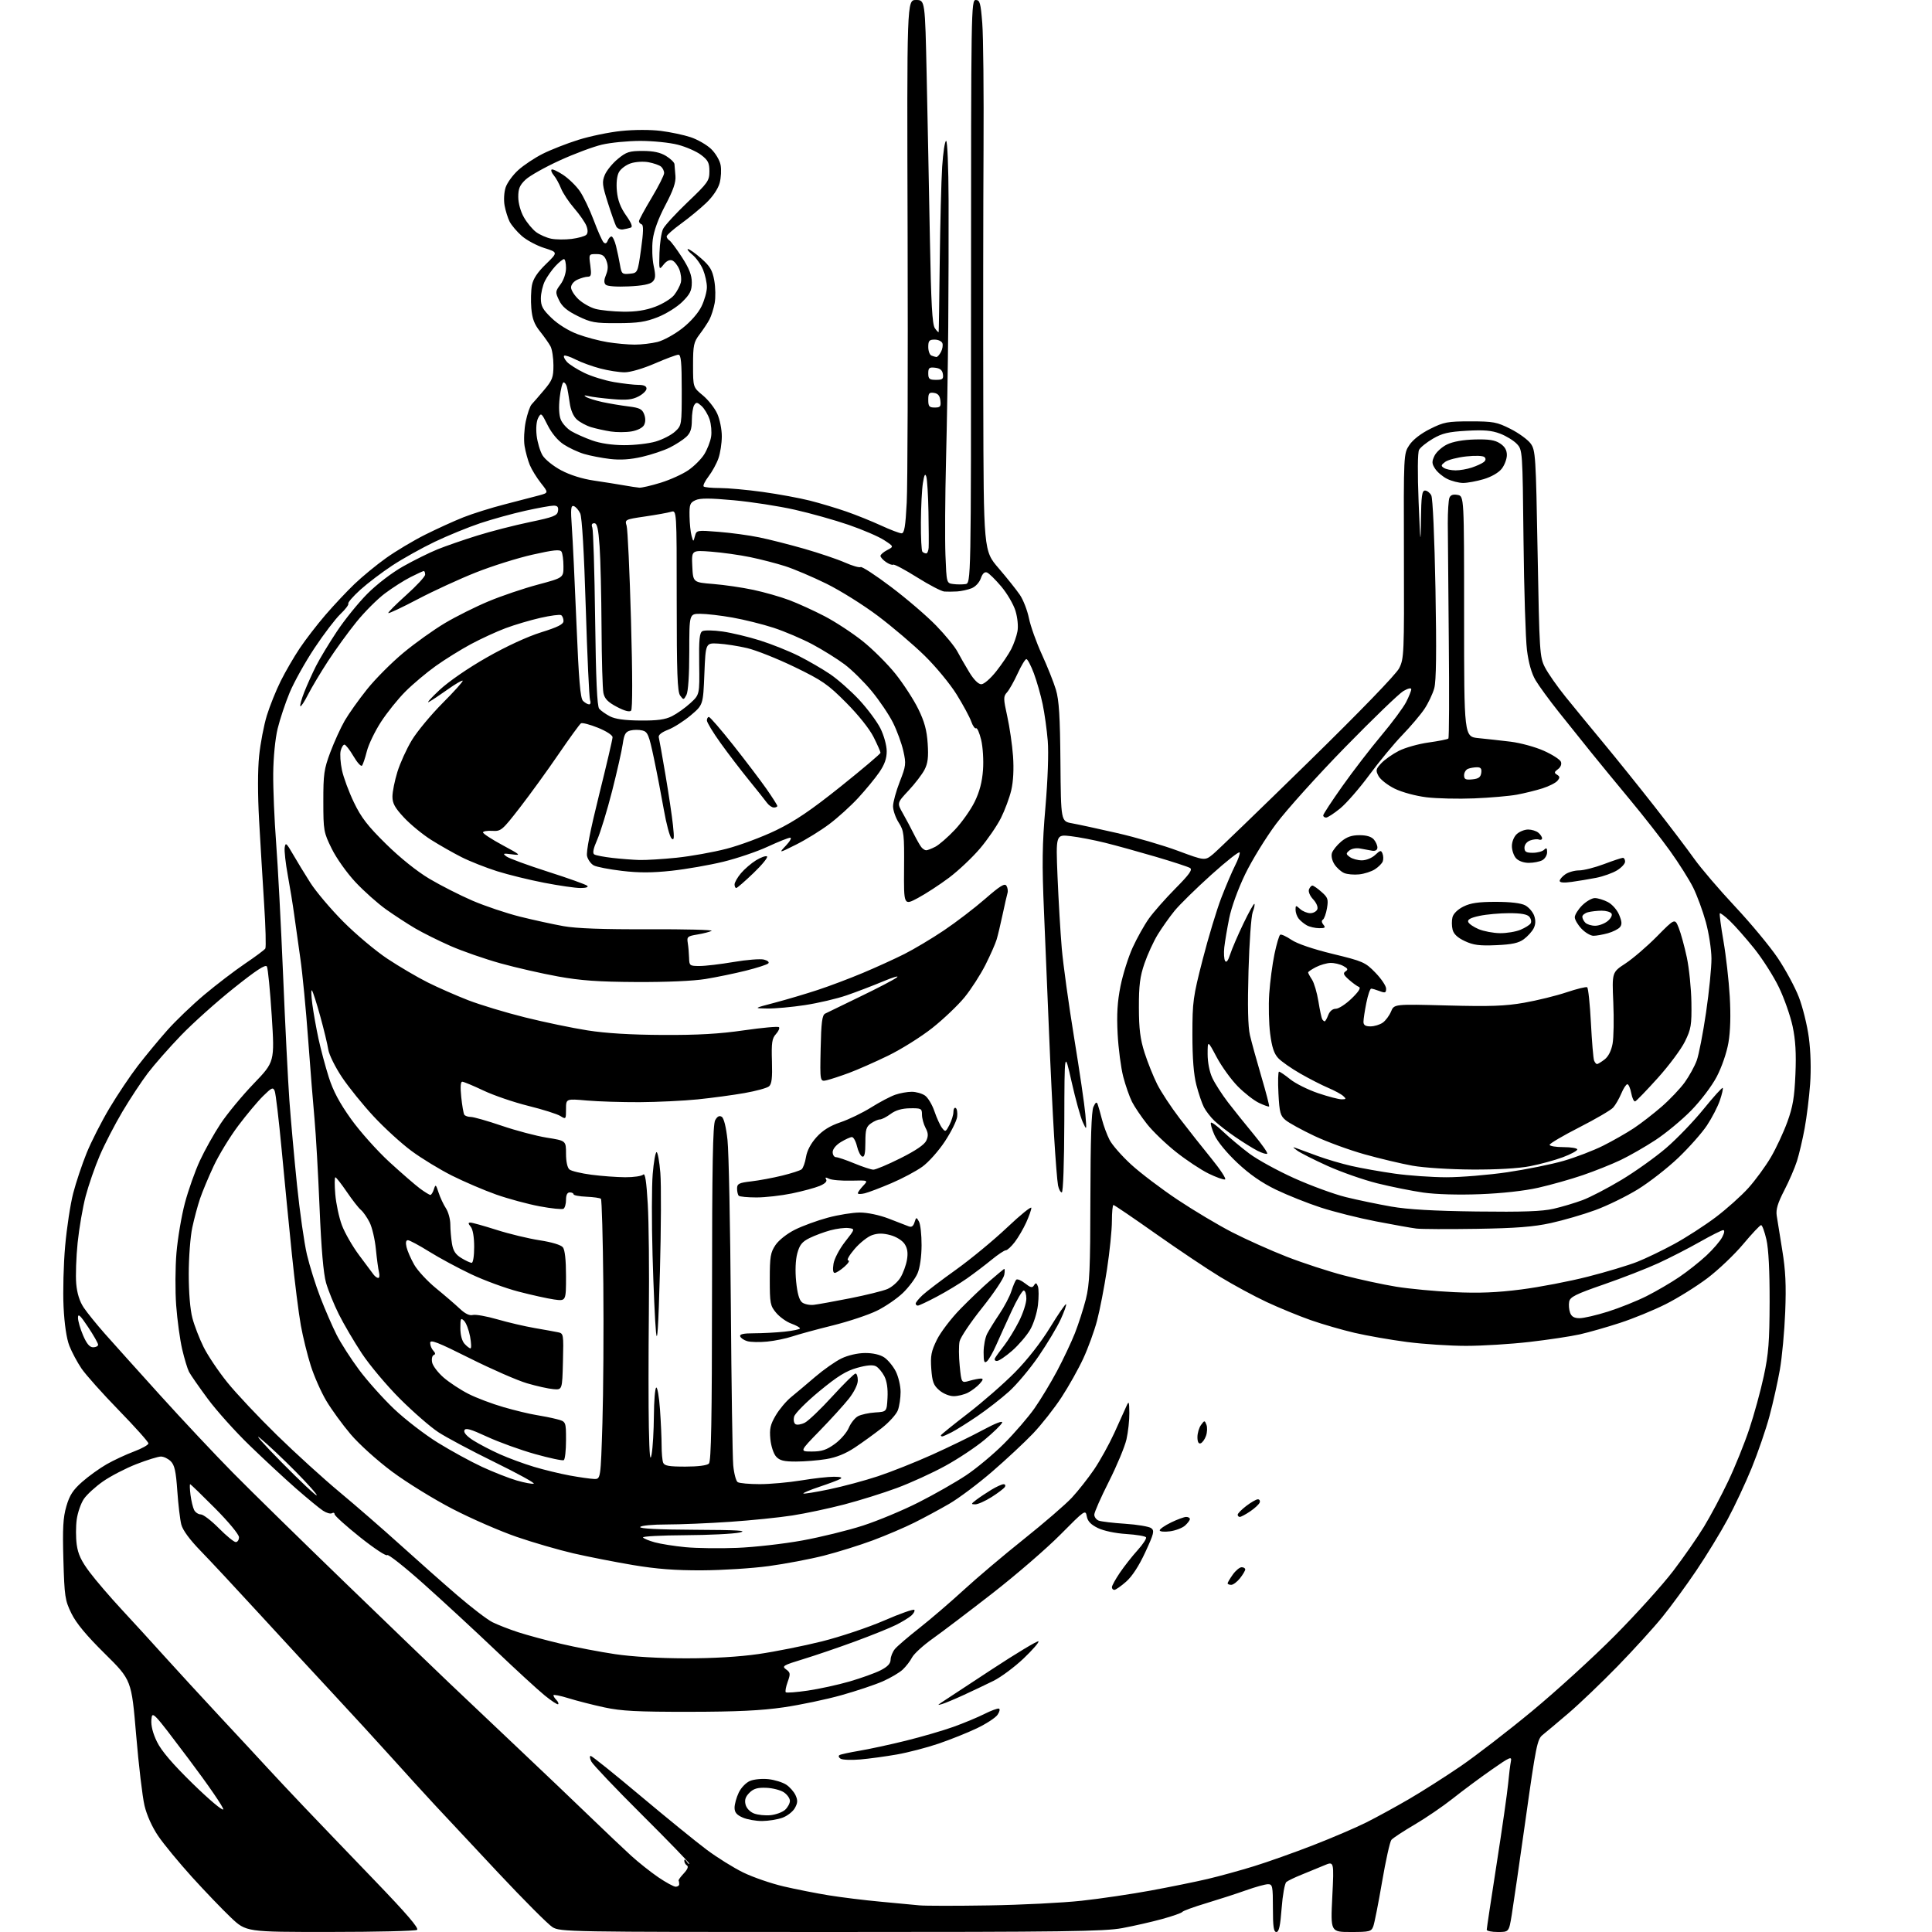 <?xml version="1.0" encoding="UTF-8" standalone="no"?>
<svg 
  version="1.1" 
  xmlns="http://www.w3.org/2000/svg" 
  xmlns:xlink="http://www.w3.org/1999/xlink" 
  xmlns:svg="http://www.w3.org/2000/svg"
  xmlns:rdf="http://www.w3.org/1999/02/22-rdf-syntax-ns#"
  xmlns:cc="http://creativecommons.org/ns#"
  xmlns:dc="http://purl.org/dc/elements/1.1/"
  viewBox="0 0 768 768"
  width="768"
  height="768"
>
<style>svg {background-color: white; }</style>"
<path stroke="none" fill="black" fill-rule="evenodd" d="M131.18,767.98C97.85,768.00 97.85,768.00 91.78,762.25C88.45,759.09 81.48,751.83 76.30,746.12C71.13,740.40 65.10,733.09 62.90,729.86C60.47,726.28 58.34,721.56 57.44,717.74C56.62,714.31 55.13,701.68 54.12,689.67C52.27,667.84 52.27,667.84 41.70,657.39C34.37,650.16 30.28,645.23 28.39,641.36C25.84,636.16 25.62,634.66 25.20,620.07C24.84,607.51 25.07,603.26 26.38,598.77C27.66,594.37 29.01,592.28 32.67,589.06C35.23,586.80 39.62,583.65 42.41,582.05C45.21,580.46 50.09,578.18 53.25,577.00C56.41,575.82 59.00,574.37 59.00,573.78C59.00,573.19 53.70,567.26 47.22,560.60C40.74,553.95 34.07,546.47 32.39,544.00C30.71,541.52 28.55,537.48 27.58,535.00C26.46,532.15 25.61,526.47 25.27,519.50C24.97,513.45 25.25,502.57 25.90,495.32C26.54,488.07 27.98,478.62 29.10,474.32C30.21,470.02 32.62,462.83 34.44,458.34C36.26,453.84 40.36,445.81 43.53,440.49C46.71,435.16 51.79,427.58 54.82,423.65C57.85,419.72 63.07,413.41 66.42,409.63C69.76,405.84 76.43,399.45 81.24,395.41C86.04,391.38 93.33,385.82 97.42,383.05C101.51,380.29 105.14,377.59 105.47,377.05C105.80,376.51 105.59,368.52 104.99,359.28C104.40,350.05 103.50,335.07 102.99,326.00C102.43,315.84 102.43,306.02 103.01,300.44C103.52,295.46 104.90,288.26 106.07,284.44C107.25,280.63 109.73,274.44 111.60,270.70C113.47,266.95 116.87,261.10 119.15,257.70C121.43,254.29 126.01,248.35 129.32,244.50C132.63,240.65 137.85,235.09 140.92,232.15C143.99,229.21 149.65,224.55 153.50,221.81C157.35,219.06 164.32,214.90 169.00,212.55C173.68,210.21 180.51,207.09 184.19,205.64C187.87,204.18 195.29,201.85 200.69,200.47C206.09,199.09 212.21,197.50 214.29,196.93C218.08,195.89 218.08,195.89 215.03,192.04C213.35,189.91 211.35,186.67 210.60,184.84C209.84,183.00 208.91,179.61 208.53,177.30C208.15,174.98 208.36,170.60 208.99,167.55C209.62,164.50 210.68,161.44 211.33,160.75C211.99,160.06 214.20,157.51 216.26,155.07C219.57,151.15 220.00,150.02 220.00,145.25C220.00,142.29 219.48,138.89 218.84,137.68C218.20,136.48 216.32,133.81 214.67,131.75C212.39,128.90 211.56,126.68 211.21,122.55C210.96,119.55 211.07,115.44 211.45,113.41C211.93,110.85 213.61,108.30 216.98,105.02C221.82,100.31 221.82,100.31 216.37,98.59C213.38,97.65 209.35,95.49 207.41,93.79C205.48,92.09 203.31,89.53 202.58,88.10C201.86,86.67 200.96,83.78 200.58,81.69C200.19,79.55 200.37,76.40 201.00,74.50C201.61,72.65 203.87,69.54 206.03,67.60C208.18,65.65 212.54,62.75 215.72,61.15C218.90,59.55 225.26,57.05 229.87,55.60C234.47,54.15 242.16,52.55 246.97,52.06C252.05,51.53 258.63,51.52 262.67,52.03C266.50,52.51 271.85,53.64 274.57,54.55C277.28,55.45 280.92,57.55 282.66,59.20C284.42,60.89 286.10,63.71 286.45,65.59C286.80,67.45 286.63,70.67 286.07,72.75C285.45,75.03 283.34,78.17 280.77,80.63C278.42,82.88 273.91,86.60 270.75,88.89C267.59,91.19 265.00,93.47 265.00,93.97C265.00,94.47 265.49,95.19 266.10,95.56C266.70,95.94 268.95,98.96 271.10,102.28C273.96,106.70 275.00,109.36 275.00,112.27C275.00,115.52 274.33,116.91 271.25,119.96C269.19,122.02 264.80,124.76 261.50,126.06C256.64,127.98 253.61,128.44 245.50,128.46C236.49,128.50 234.93,128.22 229.68,125.64C225.44,123.56 223.43,121.87 222.25,119.39C220.70,116.15 220.72,115.86 222.81,113.04C224.09,111.31 225.00,108.61 225.00,106.54C225.00,104.59 224.63,103.00 224.19,103.00C223.74,103.00 222.22,104.24 220.80,105.75C219.39,107.26 217.50,109.94 216.61,111.70C215.73,113.46 215.00,116.58 215.00,118.62C215.00,121.70 215.74,123.05 219.32,126.48C221.89,128.95 226.04,131.51 229.57,132.83C232.83,134.05 238.20,135.48 241.50,136.01C244.80,136.55 249.66,136.99 252.31,136.99C254.95,137.00 259.05,136.51 261.41,135.92C263.77,135.32 268.19,132.89 271.22,130.51C274.58,127.87 277.57,124.45 278.87,121.77C280.04,119.35 281.00,115.92 281.00,114.15C281.00,112.38 280.32,109.26 279.48,107.22C278.65,105.17 276.73,102.49 275.23,101.25C273.73,100.02 272.95,99.01 273.50,99.01C274.05,99.01 276.42,100.69 278.76,102.75C282.24,105.81 283.20,107.42 283.93,111.50C284.43,114.25 284.50,118.30 284.09,120.50C283.68,122.70 282.75,125.62 282.02,127.00C281.29,128.38 279.52,131.04 278.09,132.92C275.76,136.00 275.50,137.22 275.50,145.15C275.50,153.96 275.50,153.96 279.38,157.16C281.51,158.92 284.09,162.19 285.11,164.43C286.13,166.69 286.95,170.73 286.93,173.50C286.92,176.25 286.31,180.19 285.57,182.25C284.84,184.32 283.08,187.52 281.66,189.38C280.24,191.23 279.37,193.03 279.71,193.38C280.05,193.72 282.94,194.00 286.13,194.00C289.32,194.00 297.01,194.70 303.22,195.56C309.42,196.42 317.88,197.98 322.00,199.02C326.12,200.07 332.65,202.03 336.50,203.37C340.35,204.71 346.53,207.20 350.23,208.90C353.93,210.61 357.60,212.00 358.38,212.00C359.49,212.00 359.94,209.37 360.44,199.75C360.79,193.01 360.94,145.31 360.79,93.75C360.50,-0.00 360.50,-0.00 364.11,-0.00C367.72,0.00 367.72,0.00 368.37,30.25C368.73,46.89 369.30,75.80 369.64,94.50C370.12,120.86 370.57,128.94 371.63,130.47C372.38,131.56 373.06,132.23 373.13,131.97C373.20,131.71 373.39,119.12 373.56,104.00C373.74,88.88 374.17,71.89 374.53,66.25C374.90,60.61 375.60,56.00 376.10,56.00C376.61,56.00 377.03,66.33 377.08,79.75C377.12,92.81 377.06,115.42 376.94,130.00C376.82,144.57 376.43,168.43 376.06,183.00C375.69,197.57 375.59,214.52 375.83,220.66C376.27,231.80 376.27,231.81 378.89,232.16C380.32,232.36 382.51,232.37 383.75,232.19C386.00,231.86 386.00,231.86 386.00,115.93C386.00,3.33 386.05,0.00 387.87,0.00C389.51,0.00 389.83,1.14 390.47,9.25C390.88,14.34 391.10,36.95 390.97,59.50C390.84,82.05 390.79,127.15 390.87,159.72C391.00,218.95 391.00,218.95 396.97,225.88C400.25,229.70 404.05,234.46 405.41,236.46C406.77,238.46 408.40,242.67 409.03,245.80C409.67,248.94 411.98,255.39 414.16,260.15C416.34,264.91 418.85,271.21 419.74,274.15C420.98,278.31 421.39,284.75 421.54,302.99C421.74,326.48 421.74,326.48 426.12,327.27C428.53,327.70 436.57,329.44 444.00,331.14C451.43,332.83 462.33,336.01 468.24,338.21C478.97,342.20 478.97,342.20 482.24,339.51C484.03,338.02 500.95,321.69 519.83,303.21C540.81,282.68 554.94,268.07 556.18,265.65C558.12,261.84 558.20,260.01 558.08,221.02C557.96,180.36 557.96,180.36 560.23,176.93C561.64,174.80 564.77,172.36 568.50,170.50C573.97,167.77 575.39,167.50 584.50,167.50C593.62,167.50 595.02,167.76 600.46,170.50C603.73,172.15 607.33,174.77 608.46,176.32C610.40,179.01 610.53,181.06 611.23,220.08C611.94,259.29 612.06,261.20 614.13,265.26C615.32,267.59 619.01,272.88 622.34,277.00C625.67,281.12 632.51,289.45 637.53,295.50C642.55,301.55 651.60,312.80 657.63,320.50C663.66,328.20 670.79,337.59 673.46,341.36C676.14,345.13 683.45,353.68 689.71,360.36C695.97,367.04 703.60,376.24 706.67,380.80C709.74,385.37 713.52,392.36 715.06,396.33C716.60,400.31 718.40,407.58 719.05,412.49C719.78,417.96 719.97,425.11 719.55,430.96C719.17,436.21 718.19,444.10 717.38,448.50C716.57,452.90 715.20,458.75 714.33,461.50C713.46,464.25 711.18,469.53 709.26,473.23C706.67,478.24 705.90,480.79 706.27,483.23C706.54,485.03 707.53,491.23 708.48,497.00C709.79,504.99 710.07,510.84 709.65,521.50C709.35,529.20 708.39,539.55 707.52,544.50C706.65,549.45 704.79,557.77 703.38,563.00C701.97,568.23 698.80,577.45 696.34,583.50C693.87,589.55 689.55,598.77 686.73,604.00C683.92,609.23 678.33,618.37 674.32,624.31C670.31,630.26 664.22,638.59 660.79,642.81C657.36,647.04 649.37,655.83 643.03,662.34C636.69,668.85 627.90,677.26 623.50,681.02C619.10,684.77 614.47,688.67 613.20,689.67C611.10,691.35 610.54,694.10 606.48,723.00C604.04,740.33 601.54,757.54 600.93,761.25C599.82,768.00 599.82,768.00 595.41,768.00C592.98,768.00 591.00,767.60 591.00,767.10C591.00,766.61 592.78,754.80 594.95,740.85C597.13,726.91 599.18,712.58 599.51,709.00C599.84,705.42 600.34,701.43 600.61,700.13C601.04,698.03 600.16,698.42 592.80,703.58C588.23,706.77 581.33,711.90 577.46,714.98C573.58,718.05 566.76,722.71 562.29,725.33C557.82,727.95 553.69,730.67 553.10,731.38C552.51,732.09 550.84,739.61 549.39,748.09C547.94,756.56 546.37,764.51 545.90,765.75C545.12,767.83 544.43,768.00 536.98,768.00C528.91,768.00 528.91,768.00 529.61,753.92C530.31,739.85 530.31,739.85 526.40,741.51C524.26,742.42 520.25,744.07 517.50,745.17C514.75,746.27 511.98,747.60 511.34,748.13C510.70,748.66 509.86,753.35 509.47,758.55C508.94,765.58 508.41,768.00 507.38,768.00C506.30,768.00 506.00,765.91 506.00,758.50C506.00,749.76 505.84,749.00 504.06,749.00C502.99,749.00 499.05,750.09 495.31,751.42C491.56,752.76 484.45,755.06 479.50,756.55C474.55,758.04 470.27,759.59 470.00,760.01C469.73,760.43 466.12,761.70 462.00,762.83C457.88,763.97 450.74,765.59 446.14,766.45C438.91,767.79 423.20,768.00 330.26,768.00C225.73,768.00 222.65,767.95 219.62,766.07C217.90,765.00 208.18,755.25 198.00,744.40C187.82,733.55 176.54,721.48 172.92,717.58C169.30,713.69 161.65,705.29 155.92,698.92C150.19,692.55 139.65,681.06 132.50,673.38C125.35,665.70 112.09,651.33 103.03,641.46C93.97,631.58 83.50,620.35 79.75,616.50C75.37,611.99 72.63,608.25 72.06,606.00C71.57,604.08 70.86,598.07 70.48,592.65C69.95,584.92 69.39,582.39 67.90,580.90C66.85,579.85 65.09,579.00 63.97,579.00C62.85,579.00 58.46,580.36 54.22,582.01C49.97,583.67 44.02,586.75 41.00,588.85C37.98,590.95 34.53,594.10 33.34,595.85C32.16,597.59 30.88,601.27 30.50,604.01C30.12,606.75 30.12,611.26 30.50,614.03C31.02,617.79 32.32,620.56 35.65,624.98C38.09,628.24 43.79,634.87 48.30,639.73C52.81,644.58 60.54,653.04 65.48,658.53C70.43,664.01 80.55,675.02 87.98,683.00C95.42,690.97 103.75,699.95 106.50,702.96C109.25,705.96 115.80,712.93 121.06,718.46C126.32,723.98 138.82,737.02 148.84,747.42C161.71,760.79 166.68,766.58 165.78,767.16C165.08,767.60 149.50,767.98 131.18,767.98zM393.00,757.43C405.93,757.23 422.57,756.39 430.00,755.57C437.43,754.76 449.80,752.93 457.50,751.51C465.20,750.09 475.32,748.03 480.00,746.93C484.68,745.83 492.96,743.55 498.41,741.87C503.87,740.19 514.49,736.42 522.02,733.49C529.54,730.57 539.03,726.50 543.10,724.46C547.17,722.42 554.77,718.26 560.00,715.22C565.23,712.18 574.45,706.31 580.50,702.18C586.55,698.05 599.38,688.17 609.00,680.21C618.62,672.25 633.48,658.71 642.00,650.11C650.52,641.52 660.93,629.98 665.13,624.47C669.33,618.96 674.85,611.03 677.39,606.83C679.94,602.64 684.25,594.55 686.96,588.85C689.68,583.16 693.47,573.77 695.39,568.00C697.32,562.23 699.90,552.77 701.14,547.00C703.02,538.26 703.41,533.32 703.45,517.50C703.48,505.17 703.03,496.48 702.18,492.75C701.45,489.59 700.50,487.00 700.07,487.00C699.63,487.00 696.42,490.41 692.93,494.58C689.44,498.75 683.01,504.86 678.65,508.15C674.28,511.43 666.84,516.07 662.11,518.44C657.37,520.82 649.23,524.16 644.00,525.86C638.77,527.57 631.58,529.62 628.00,530.43C624.42,531.23 615.42,532.59 608.00,533.44C600.58,534.30 589.24,535.00 582.80,535.00C576.37,535.00 565.79,534.31 559.30,533.46C552.81,532.62 543.45,530.98 538.50,529.83C533.55,528.68 525.67,526.40 521.00,524.76C516.33,523.12 508.45,519.88 503.50,517.57C498.55,515.25 490.23,510.75 485.00,507.56C479.77,504.38 468.24,496.65 459.36,490.39C450.49,484.12 442.95,479.00 442.61,479.00C442.28,479.00 442.00,481.87 442.00,485.38C442.00,488.89 441.12,497.55 440.04,504.63C438.96,511.71 437.18,520.88 436.09,525.00C435.00,529.12 432.54,535.88 430.63,540.00C428.73,544.12 424.83,551.08 421.97,555.45C419.11,559.83 414.01,566.31 410.64,569.85C407.26,573.39 399.93,580.23 394.35,585.04C388.77,589.86 381.12,595.59 377.35,597.78C373.58,599.97 367.35,603.33 363.50,605.25C359.65,607.18 352.23,610.35 347.00,612.30C341.77,614.25 333.00,616.99 327.50,618.39C322.00,619.79 312.12,621.66 305.55,622.55C298.98,623.44 287.06,624.20 279.05,624.23C268.49,624.28 260.96,623.70 251.56,622.12C244.44,620.92 233.84,618.84 228.00,617.50C222.16,616.15 212.01,613.21 205.44,610.95C198.87,608.69 187.41,603.71 179.97,599.86C172.53,596.02 161.70,589.34 155.89,585.02C149.92,580.57 142.76,574.11 139.39,570.14C136.12,566.28 131.75,560.28 129.69,556.81C127.63,553.34 124.86,547.07 123.53,542.87C122.20,538.68 120.42,531.48 119.59,526.87C118.75,522.27 117.14,509.50 116.02,498.50C114.89,487.50 113.07,468.82 111.96,457.00C110.85,445.18 109.61,434.68 109.20,433.69C108.55,432.08 108.02,432.31 104.59,435.69C102.46,437.78 98.01,443.10 94.70,447.50C91.39,451.90 87.00,459.10 84.94,463.50C82.88,467.90 80.44,473.75 79.51,476.50C78.58,479.25 77.19,484.43 76.43,488.00C75.66,491.57 75.03,499.90 75.03,506.50C75.03,513.83 75.59,520.62 76.48,523.95C77.27,526.95 79.27,532.13 80.92,535.45C82.56,538.78 86.80,545.10 90.35,549.50C93.89,553.90 102.80,563.37 110.14,570.54C117.49,577.72 128.68,587.89 135.00,593.14C141.32,598.40 152.12,607.78 159.00,614.00C165.88,620.22 176.11,629.28 181.74,634.13C187.37,638.98 193.67,643.80 195.74,644.84C197.81,645.87 202.43,647.68 206.00,648.84C209.57,650.00 217.22,652.07 223.00,653.43C228.78,654.80 238.45,656.65 244.50,657.55C251.28,658.56 262.03,659.20 272.50,659.21C283.44,659.23 293.78,658.62 301.50,657.51C308.10,656.56 319.47,654.29 326.76,652.47C334.05,650.64 345.19,646.91 351.51,644.17C357.83,641.42 363.21,639.53 363.47,639.96C363.74,640.38 363.18,641.42 362.23,642.25C361.28,643.08 358.58,644.73 356.23,645.91C353.88,647.10 346.55,650.05 339.93,652.49C333.32,654.92 324.00,658.10 319.23,659.55C311.28,661.98 310.71,662.32 312.48,663.61C314.21,664.87 314.27,665.36 313.11,668.58C312.40,670.54 312.06,672.40 312.36,672.70C312.66,673.00 316.60,672.70 321.11,672.04C325.62,671.38 333.10,669.75 337.73,668.41C342.36,667.06 347.91,665.07 350.07,663.96C352.84,662.55 354.01,661.30 354.03,659.73C354.05,658.50 354.84,656.58 355.78,655.46C356.73,654.34 361.10,650.59 365.50,647.14C369.90,643.68 377.77,636.92 383.00,632.12C388.23,627.31 399.02,618.18 407.00,611.82C414.98,605.45 423.55,598.06 426.05,595.38C428.55,592.69 432.54,587.63 434.93,584.12C437.31,580.61 440.92,574.08 442.96,569.62C445.00,565.15 447.16,560.38 447.76,559.00C448.75,556.76 448.87,557.04 448.93,561.67C448.97,564.52 448.45,569.24 447.79,572.17C447.12,575.10 443.97,582.66 440.79,588.96C437.60,595.26 435.00,601.17 435.00,602.10C435.00,603.03 435.79,604.09 436.75,604.47C437.71,604.84 442.44,605.41 447.26,605.72C452.08,606.04 456.73,606.82 457.60,607.45C458.99,608.47 458.72,609.56 455.26,617.05C452.75,622.48 450.03,626.66 447.64,628.75C445.60,630.54 443.50,632.00 442.97,632.00C442.43,632.00 442.00,631.52 442.00,630.93C442.00,630.34 443.43,627.75 445.17,625.18C446.91,622.61 450.08,618.58 452.21,616.23C454.34,613.87 455.85,611.57 455.57,611.11C455.28,610.64 451.73,610.05 447.69,609.79C443.36,609.52 438.71,608.53 436.41,607.41C433.60,606.03 432.36,604.72 432.00,602.73C431.51,600.04 431.21,600.25 421.50,610.05C416.00,615.60 403.85,626.09 394.50,633.37C385.15,640.64 374.45,648.76 370.72,651.41C366.99,654.05 363.32,657.41 362.56,658.86C361.81,660.31 360.13,662.49 358.83,663.70C357.54,664.91 353.99,667.00 350.94,668.35C347.90,669.69 340.48,672.18 334.45,673.87C328.43,675.56 318.10,677.73 311.50,678.69C302.62,679.98 292.88,680.45 274.00,680.47C253.19,680.49 246.98,680.17 240.23,678.71C235.67,677.73 229.26,676.09 225.98,675.07C222.69,674.05 220.00,673.52 220.00,673.90C220.00,674.29 220.53,675.13 221.18,675.78C221.83,676.43 222.15,677.19 221.88,677.45C221.61,677.72 219.17,676.12 216.45,673.90C213.73,671.68 204.97,663.64 197.00,656.04C189.03,648.44 176.20,636.59 168.50,629.71C160.80,622.83 154.23,617.64 153.89,618.18C153.56,618.71 148.72,615.51 143.14,611.07C137.57,606.62 133.00,602.51 133.00,601.93C133.00,601.36 132.53,601.17 131.96,601.53C131.38,601.88 129.77,601.43 128.38,600.51C126.99,599.60 122.17,595.63 117.67,591.70C113.18,587.76 104.86,580.05 99.20,574.56C93.53,569.08 86.05,560.74 82.58,556.04C79.10,551.34 75.75,546.52 75.13,545.32C74.51,544.12 73.29,540.07 72.41,536.32C71.54,532.57 70.47,524.77 70.04,519.00C69.61,513.23 69.66,503.77 70.15,498.00C70.64,492.23 72.15,483.32 73.50,478.22C74.86,473.11 77.53,465.55 79.45,461.41C81.36,457.27 85.07,450.65 87.69,446.69C90.31,442.74 96.22,435.59 100.82,430.80C109.18,422.11 109.18,422.11 108.02,403.83C107.38,393.78 106.51,384.96 106.10,384.22C105.56,383.25 101.99,385.57 92.93,392.80C86.09,398.25 76.65,406.71 71.94,411.60C67.23,416.50 61.31,423.23 58.78,426.56C56.25,429.89 51.70,436.79 48.67,441.89C45.65,446.98 41.59,454.83 39.66,459.33C37.73,463.82 35.21,471.10 34.05,475.50C32.89,479.90 31.46,488.23 30.86,494.00C30.27,499.77 30.02,507.12 30.30,510.32C30.65,514.20 31.65,517.36 33.30,519.82C34.66,521.84 38.42,526.48 41.64,530.13C44.86,533.77 54.77,544.79 63.66,554.63C72.55,564.46 85.60,578.36 92.66,585.51C99.72,592.67 119.67,612.22 137.00,628.97C154.32,645.71 173.01,663.71 178.53,668.96C184.04,674.21 196.41,685.92 206.02,695.00C215.63,704.08 228.44,716.28 234.49,722.13C240.55,727.98 247.90,734.95 250.84,737.63C253.78,740.31 258.67,744.19 261.69,746.25C264.72,748.31 267.83,750.00 268.60,750.00C269.37,750.00 270.00,749.55 270.00,749.00C270.00,748.45 269.89,747.81 269.75,747.58C269.61,747.35 270.55,746.05 271.83,744.69C273.31,743.11 273.76,741.97 273.08,741.55C272.48,741.18 272.01,740.35 272.02,739.69C272.02,738.98 272.42,739.10 273.00,740.00C273.53,740.83 273.98,741.19 273.98,740.81C273.99,740.43 265.50,731.66 255.10,721.31C244.71,710.97 235.70,701.49 235.07,700.25C234.44,699.01 234.33,698.00 234.81,698.00C235.30,698.00 244.13,705.09 254.44,713.75C264.75,722.41 276.63,732.08 280.84,735.23C285.05,738.39 291.65,742.50 295.50,744.37C299.35,746.25 306.55,748.72 311.50,749.88C316.45,751.03 324.55,752.63 329.50,753.43C334.45,754.23 343.68,755.37 350.00,755.95C356.32,756.53 363.30,757.19 365.50,757.41C367.70,757.63 380.07,757.64 393.00,757.43zM303.00,723.88C300.52,723.91 297.04,723.29 295.25,722.51C292.82,721.45 292.00,720.46 292.00,718.58C292.00,717.20 292.75,714.50 293.66,712.59C294.60,710.62 296.56,708.60 298.18,707.93C299.75,707.28 303.04,706.97 305.50,707.25C307.96,707.52 311.12,708.51 312.53,709.43C313.94,710.35 315.61,712.25 316.25,713.65C317.17,715.66 317.10,716.72 315.95,718.76C315.15,720.17 312.93,721.90 311.00,722.59C309.07,723.28 305.48,723.86 303.00,723.88zM306.33,721.56C308.43,721.34 311.02,720.39 312.08,719.43C313.13,718.47 314.00,716.87 314.00,715.87C314.00,714.87 312.90,713.33 311.56,712.45C310.22,711.57 307.08,710.77 304.59,710.68C301.12,710.54 299.55,711.01 297.90,712.66C296.33,714.22 295.91,715.51 296.37,717.33C296.74,718.81 298.12,720.26 299.75,720.89C301.26,721.47 304.22,721.77 306.33,721.56zM88.75,719.25C88.97,718.58 82.71,709.46 74.83,699.00C60.69,680.22 60.50,680.02 60.18,683.59C59.98,685.96 60.75,689.01 62.42,692.43C64.18,696.02 68.63,701.23 76.66,709.07C83.12,715.38 88.52,719.93 88.75,719.25zM342.00,699.41C338.43,699.72 334.89,699.58 334.14,699.11C333.40,698.64 333.20,698.00 333.69,697.69C334.19,697.38 337.73,696.61 341.55,695.97C345.37,695.33 353.68,693.54 360.00,691.98C366.32,690.42 374.88,687.93 379.00,686.45C383.12,684.97 388.67,682.66 391.33,681.32C393.99,679.98 396.58,679.03 397.09,679.20C397.61,679.37 397.35,680.49 396.51,681.69C395.67,682.88 391.95,685.30 388.24,687.06C384.53,688.83 377.69,691.56 373.04,693.14C368.39,694.72 360.97,696.65 356.54,697.43C352.12,698.21 345.57,699.10 342.00,699.41zM374.50,677.38C372.63,677.91 372.62,677.87 374.31,676.72C375.31,676.05 384.24,670.18 394.15,663.68C404.07,657.17 412.46,652.13 412.80,652.46C413.13,652.80 410.46,655.87 406.87,659.29C403.27,662.70 397.89,666.70 394.91,668.17C391.94,669.64 386.57,672.19 383.00,673.83C379.43,675.47 375.60,677.06 374.50,677.38zM489.43,630.00C488.64,630.00 488.00,629.73 488.00,629.40C488.00,629.08 488.93,627.50 490.07,625.90C491.21,624.31 492.78,623.00 493.57,623.00C494.36,623.00 495.00,623.39 495.00,623.87C495.00,624.34 494.07,625.92 492.93,627.37C491.79,628.81 490.21,630.00 489.43,630.00zM293.00,615.30C299.88,615.03 311.50,613.71 318.83,612.38C326.17,611.05 337.05,608.38 343.02,606.45C348.98,604.52 358.96,600.36 365.18,597.20C371.41,594.05 379.88,589.22 384.00,586.48C388.12,583.74 394.93,578.07 399.11,573.87C403.30,569.67 408.74,563.37 411.20,559.87C413.66,556.37 417.70,549.67 420.19,545.00C422.67,540.33 425.86,533.58 427.28,530.00C428.69,526.42 430.65,520.35 431.63,516.50C433.15,510.50 433.41,504.69 433.45,476.00C433.49,452.97 433.86,441.72 434.65,440.00C435.52,438.12 435.94,437.87 436.35,439.00C436.65,439.82 437.42,442.52 438.05,444.99C438.69,447.47 440.04,451.12 441.06,453.11C442.07,455.11 445.94,459.52 449.65,462.92C453.36,466.32 461.67,472.61 468.11,476.91C474.56,481.21 484.33,487.04 489.83,489.86C495.33,492.69 505.07,497.05 511.48,499.56C517.89,502.06 528.16,505.42 534.32,507.02C540.47,508.62 549.77,510.63 555.00,511.48C560.23,512.33 570.58,513.30 578.00,513.65C587.96,514.11 594.97,513.83 604.72,512.58C612.00,511.65 623.92,509.36 631.22,507.49C638.53,505.63 647.33,502.98 650.79,501.61C654.26,500.24 660.91,497.03 665.57,494.49C670.24,491.95 677.63,487.17 681.99,483.89C686.35,480.60 692.22,475.35 695.04,472.21C697.85,469.07 701.87,463.57 703.96,460.00C706.05,456.43 708.99,450.12 710.49,446.00C712.68,439.99 713.32,436.21 713.71,427.00C714.06,418.69 713.75,413.42 712.60,408.00C711.72,403.88 709.28,396.90 707.16,392.50C705.05,388.10 700.60,381.12 697.29,377.00C693.97,372.88 689.63,367.96 687.64,366.07C685.66,364.18 683.86,362.83 683.65,363.07C683.45,363.31 684.09,368.23 685.09,374.00C686.10,379.77 687.22,389.70 687.60,396.04C688.04,403.61 687.86,409.98 687.07,414.53C686.37,418.54 684.40,424.25 682.41,428.04C680.45,431.77 676.04,437.58 672.23,441.47C668.53,445.24 662.15,450.52 658.06,453.20C653.97,455.88 647.75,459.45 644.23,461.13C640.70,462.81 633.93,465.52 629.16,467.15C624.40,468.78 616.45,471.02 611.50,472.14C605.95,473.39 597.06,474.38 588.31,474.71C579.69,475.04 570.86,474.78 565.81,474.07C561.24,473.41 553.00,471.76 547.50,470.39C542.00,469.02 533.08,465.89 527.67,463.45C522.27,461.00 516.87,458.27 515.67,457.38C513.70,455.91 513.69,455.82 515.50,456.48C516.60,456.88 520.34,458.26 523.82,459.54C527.29,460.82 533.32,462.59 537.21,463.48C541.10,464.37 548.84,465.74 554.39,466.53C559.95,467.32 569.23,467.97 575.00,467.98C580.77,467.98 591.66,467.08 599.19,465.98C606.72,464.87 616.81,462.83 621.61,461.44C626.41,460.05 633.49,457.33 637.33,455.40C641.17,453.47 646.64,450.35 649.48,448.47C652.31,446.59 657.30,442.72 660.57,439.88C663.83,437.04 667.95,432.69 669.72,430.23C671.49,427.76 673.62,423.89 674.46,421.62C675.30,419.35 676.97,410.75 678.18,402.50C679.39,394.25 680.36,384.57 680.33,381.00C680.31,377.43 679.30,370.90 678.09,366.50C676.88,362.10 674.61,355.94 673.05,352.80C671.49,349.67 667.37,343.14 663.90,338.30C660.43,333.46 653.29,324.32 648.03,318.00C642.78,311.68 635.78,303.16 632.49,299.08C629.19,295.00 623.42,287.80 619.67,283.08C615.91,278.36 611.74,272.65 610.41,270.40C608.82,267.72 607.64,263.55 606.99,258.40C606.45,254.05 605.83,234.38 605.62,214.69C605.24,179.10 605.22,178.86 602.97,176.46C601.72,175.14 598.74,173.30 596.34,172.39C592.99,171.11 589.93,170.84 583.05,171.23C575.76,171.65 573.28,172.23 569.58,174.40C567.08,175.87 564.61,177.85 564.10,178.82C563.53,179.88 563.46,188.05 563.92,199.54C564.60,216.20 564.71,217.08 564.84,206.75C564.97,197.17 565.27,195.00 566.46,195.00C567.27,195.00 568.39,195.86 568.95,196.90C569.55,198.02 570.23,213.40 570.62,234.15C571.07,259.18 570.93,270.70 570.14,273.59C569.51,275.85 567.75,279.56 566.22,281.84C564.69,284.12 560.72,288.80 557.40,292.24C554.08,295.68 548.19,302.81 544.31,308.08C540.43,313.34 535.25,319.30 532.78,321.33C530.31,323.35 527.78,325.00 527.15,325.00C526.52,325.00 526.00,324.61 526.00,324.13C526.00,323.64 529.44,318.40 533.64,312.47C537.84,306.54 544.79,297.51 549.09,292.39C553.40,287.27 557.83,281.28 558.96,279.08C560.08,276.88 561.00,274.59 561.00,273.98C561.00,273.34 559.71,273.63 557.88,274.69C556.16,275.69 545.75,285.73 534.74,297.00C523.72,308.27 511.37,322.00 507.27,327.50C503.17,333.00 497.64,342.00 494.98,347.50C492.16,353.33 489.51,360.63 488.63,365.00C487.80,369.12 486.92,374.36 486.67,376.62C486.43,378.89 486.57,381.31 487.00,381.99C487.50,382.80 488.20,381.89 489.01,379.37C489.70,377.24 492.05,371.76 494.24,367.20C496.43,362.63 498.41,359.08 498.64,359.31C498.87,359.54 498.57,361.01 497.97,362.58C497.37,364.16 496.62,374.68 496.30,385.97C495.90,399.97 496.08,408.09 496.87,411.50C497.51,414.25 499.56,421.68 501.42,428.00C503.29,434.32 504.67,439.65 504.49,439.84C504.31,440.02 502.50,439.38 500.47,438.42C498.45,437.46 494.64,434.49 492.02,431.83C489.39,429.16 485.63,423.95 483.65,420.24C480.06,413.50 480.06,413.50 480.05,419.00C480.05,422.30 480.79,426.10 481.92,428.50C482.94,430.70 485.75,435.06 488.14,438.18C490.54,441.30 495.15,447.05 498.39,450.96C501.62,454.86 504.03,458.30 503.73,458.60C503.43,458.90 501.68,458.37 499.84,457.43C498.00,456.48 494.02,454.01 491.00,451.93C487.98,449.86 484.27,446.98 482.76,445.55C481.25,444.11 479.38,441.69 478.59,440.17C477.80,438.65 476.45,434.67 475.58,431.31C474.51,427.17 474.00,420.74 474.00,411.25C474.00,398.17 474.26,396.28 478.09,381.39C480.33,372.65 483.67,361.63 485.49,356.90C487.31,352.17 489.78,346.40 490.96,344.07C492.15,341.75 492.97,339.40 492.79,338.86C492.60,338.31 487.52,342.32 481.48,347.76C475.44,353.20 468.88,359.64 466.89,362.08C464.91,364.51 461.91,368.75 460.22,371.50C458.54,374.25 456.16,379.43 454.94,383.00C453.15,388.21 452.71,391.69 452.73,400.50C452.75,409.09 453.25,413.04 454.99,418.50C456.22,422.35 458.49,427.99 460.02,431.04C461.56,434.09 465.56,440.16 468.91,444.54C472.26,448.92 477.93,456.10 481.51,460.49C485.10,464.89 487.56,468.65 486.98,468.84C486.39,469.04 483.43,467.98 480.39,466.49C477.35,465.00 471.53,461.14 467.47,457.91C463.40,454.68 458.22,449.70 455.97,446.84C453.71,443.98 451.02,440.01 450.00,438.01C448.99,436.01 447.41,431.50 446.50,427.99C445.59,424.47 444.59,416.84 444.28,411.03C443.87,403.21 444.17,398.26 445.42,391.98C446.36,387.32 448.53,380.42 450.25,376.66C451.97,372.90 454.87,367.72 456.69,365.16C458.51,362.60 463.26,357.22 467.23,353.20C472.77,347.61 474.13,345.70 473.06,345.04C472.29,344.56 466.16,342.56 459.43,340.58C452.70,338.60 443.66,336.10 439.35,335.03C435.03,333.95 428.84,332.76 425.60,332.38C419.70,331.69 419.70,331.69 420.39,348.59C420.78,357.89 421.53,370.68 422.07,377.00C422.62,383.32 424.82,399.30 426.98,412.50C429.14,425.70 431.15,439.43 431.45,443.00C432.00,449.50 432.00,449.50 430.39,446.00C429.51,444.07 427.52,436.88 425.97,430.00C423.15,417.50 423.15,417.50 423.08,445.75C423.03,462.24 422.62,474.00 422.08,474.00C421.57,474.00 420.90,472.76 420.59,471.25C420.28,469.74 419.57,460.85 419.01,451.50C418.44,442.15 417.54,423.70 417.01,410.50C416.47,397.30 415.57,375.83 415.02,362.79C414.18,343.22 414.28,335.87 415.58,320.79C416.51,309.92 416.89,299.25 416.50,294.50C416.14,290.10 415.23,283.54 414.47,279.92C413.72,276.30 412.14,270.79 410.98,267.67C409.81,264.55 408.47,262.00 408.00,262.00C407.53,262.00 405.97,264.58 404.53,267.72C403.09,270.87 401.18,274.25 400.30,275.22C398.82,276.86 398.83,277.63 400.40,284.75C401.34,289.01 402.38,296.14 402.70,300.59C403.06,305.69 402.80,310.69 402.00,314.09C401.30,317.07 399.45,322.04 397.90,325.15C396.34,328.26 392.59,333.73 389.55,337.31C386.51,340.89 380.98,346.10 377.26,348.90C373.54,351.69 367.97,355.32 364.88,356.97C359.27,359.97 359.27,359.97 359.38,345.24C359.49,331.56 359.34,330.25 357.25,327.00C356.02,325.07 355.01,322.16 355.00,320.52C355.00,318.89 356.20,314.50 357.66,310.77C360.14,304.44 360.24,303.63 359.09,298.53C358.42,295.52 356.57,290.46 354.98,287.28C353.39,284.10 349.60,278.48 346.56,274.79C343.52,271.10 338.66,266.30 335.76,264.12C332.87,261.95 327.12,258.36 323.00,256.16C318.88,253.96 311.90,250.99 307.50,249.55C303.10,248.12 295.73,246.29 291.12,245.48C286.51,244.66 280.77,244.00 278.37,244.00C274.00,244.00 274.00,244.00 274.00,259.07C274.00,268.37 273.57,274.94 272.87,276.25C271.77,278.29 271.69,278.30 270.37,276.49C269.27,274.99 269.00,267.51 269.00,238.69C269.00,202.77 269.00,202.77 266.75,203.45C265.51,203.82 260.86,204.66 256.41,205.31C248.44,206.48 248.34,206.54 249.09,209.00C249.51,210.38 250.29,227.25 250.83,246.50C251.45,268.46 251.46,281.87 250.87,282.49C250.25,283.13 248.29,282.61 245.21,280.99C241.64,279.10 240.35,277.77 239.87,275.50C239.52,273.85 239.18,262.11 239.12,249.40C239.05,236.70 238.71,222.19 238.35,217.15C237.85,210.10 237.37,208.00 236.24,208.00C235.27,208.00 235.01,208.58 235.46,209.75C235.83,210.71 236.33,226.98 236.57,245.90C236.88,270.14 237.36,280.73 238.18,281.72C238.83,282.50 240.74,283.85 242.43,284.74C244.54,285.84 248.31,286.37 254.50,286.42C261.27,286.48 264.39,286.06 267.10,284.71C269.08,283.72 272.37,281.39 274.41,279.52C278.11,276.13 278.11,276.13 277.94,263.92C277.80,254.21 278.06,251.54 279.21,250.90C280.00,250.46 283.60,250.52 287.20,251.03C290.81,251.54 297.53,253.15 302.13,254.60C306.73,256.05 313.65,258.82 317.50,260.75C321.35,262.69 326.99,265.96 330.03,268.02C333.07,270.09 338.25,274.66 341.53,278.18C344.81,281.71 348.61,286.82 349.98,289.54C351.37,292.34 352.46,296.28 352.48,298.59C352.49,301.52 351.65,303.90 349.50,307.03C347.85,309.43 344.09,313.99 341.15,317.18C338.21,320.37 333.04,325.06 329.65,327.60C326.27,330.14 320.35,333.80 316.50,335.72C309.50,339.22 309.50,339.22 312.44,336.11C314.05,334.40 314.81,333.00 314.12,333.00C313.43,333.00 309.41,334.60 305.18,336.56C300.96,338.52 293.00,341.22 287.50,342.56C282.00,343.90 272.77,345.51 266.98,346.14C259.27,346.97 253.99,346.99 247.26,346.19C242.20,345.59 237.15,344.62 236.04,344.02C234.93,343.43 233.73,341.77 233.37,340.34C232.95,338.67 234.63,330.10 238.11,316.12C241.07,304.23 243.50,293.85 243.50,293.06C243.50,292.24 241.00,290.62 237.69,289.29C234.50,288.00 231.46,287.21 230.95,287.53C230.44,287.85 226.43,293.37 222.03,299.80C217.64,306.24 210.73,315.77 206.68,321.00C199.60,330.13 199.17,330.49 195.66,330.28C193.65,330.16 192.00,330.44 192.00,330.91C192.00,331.38 195.49,333.65 199.75,335.95C207.07,339.89 207.28,340.10 203.50,339.61C199.95,339.15 199.71,339.25 201.32,340.46C202.32,341.21 209.75,343.94 217.82,346.52C225.90,349.10 232.93,351.62 233.45,352.11C234.02,352.64 232.93,353.00 230.75,353.00C228.74,353.00 222.28,352.07 216.39,350.93C210.50,349.80 202.04,347.72 197.59,346.32C193.14,344.91 186.81,342.41 183.51,340.75C180.22,339.09 174.77,335.99 171.39,333.86C168.02,331.73 163.18,327.76 160.63,325.03C156.98,321.13 156.00,319.36 156.00,316.65C156.00,314.76 156.89,310.34 157.97,306.84C159.05,303.34 161.64,297.66 163.72,294.22C165.80,290.78 171.30,284.16 175.93,279.50C180.57,274.85 184.17,270.83 183.92,270.59C183.68,270.34 181.01,271.90 177.99,274.05C174.97,276.20 171.60,278.44 170.50,279.03C169.40,279.61 171.30,277.48 174.71,274.29C178.37,270.88 186.10,265.55 193.53,261.33C201.20,256.96 209.63,253.07 215.07,251.37C221.80,249.27 224.00,248.16 224.00,246.85C224.00,245.90 223.58,244.86 223.06,244.53C222.54,244.21 218.83,244.70 214.82,245.61C210.81,246.52 204.59,248.36 201.01,249.70C197.43,251.04 191.21,253.90 187.20,256.05C183.18,258.21 176.89,262.12 173.22,264.74C169.55,267.36 164.13,271.92 161.18,274.87C158.22,277.82 153.84,283.28 151.43,287.00C149.02,290.72 146.50,295.96 145.83,298.63C145.16,301.31 144.29,303.88 143.90,304.35C143.52,304.82 141.99,303.13 140.51,300.60C139.02,298.07 137.41,296.00 136.92,296.00C136.44,296.00 135.76,297.10 135.42,298.45C135.09,299.79 135.32,303.26 135.94,306.17C136.56,309.07 138.70,314.83 140.69,318.97C143.56,324.96 146.17,328.34 153.45,335.50C159.05,341.01 165.72,346.36 170.65,349.30C175.09,351.94 182.81,355.87 187.80,358.02C192.80,360.17 201.30,363.03 206.69,364.38C212.09,365.72 219.88,367.42 224.00,368.16C229.14,369.08 239.79,369.47 257.87,369.39C272.37,369.34 283.62,369.62 282.87,370.03C282.12,370.44 279.58,371.09 277.23,371.48C273.29,372.13 272.99,372.39 273.40,374.84C273.64,376.30 273.87,378.96 273.92,380.75C274.00,383.88 274.15,384.00 278.13,384.00C280.40,384.00 286.48,383.28 291.65,382.40C296.82,381.52 302.23,381.09 303.67,381.45C305.18,381.83 305.91,382.48 305.39,382.98C304.90,383.46 300.90,384.75 296.50,385.85C292.10,386.95 284.90,388.44 280.50,389.16C275.64,389.96 264.84,390.43 253.00,390.37C237.90,390.29 230.88,389.80 221.87,388.17C215.47,387.02 205.15,384.66 198.94,382.94C192.73,381.21 183.79,378.10 179.07,376.03C174.36,373.95 168.03,370.80 165.00,369.02C161.97,367.24 156.78,363.85 153.45,361.49C150.13,359.12 144.66,354.25 141.30,350.66C137.89,347.01 133.72,341.15 131.87,337.38C128.66,330.88 128.54,330.19 128.53,318.57C128.51,307.76 128.80,305.72 131.32,299.00C132.87,294.88 135.43,289.26 137.02,286.50C138.61,283.75 142.60,278.13 145.90,274.01C149.20,269.88 155.70,263.36 160.34,259.51C164.97,255.65 172.42,250.34 176.87,247.69C181.33,245.04 189.14,241.14 194.24,239.02C199.33,236.89 208.11,233.92 213.75,232.41C224.00,229.67 224.00,229.67 223.98,225.09C223.98,222.56 223.62,219.95 223.19,219.28C222.60,218.34 219.92,218.62 211.66,220.49C205.74,221.82 195.63,225.00 189.20,227.55C182.76,230.10 172.39,234.87 166.14,238.15C159.90,241.44 154.60,243.93 154.37,243.70C154.14,243.47 157.34,240.26 161.48,236.55C165.61,232.85 169.00,229.19 169.00,228.41C169.00,227.63 168.76,227.00 168.47,227.00C168.17,227.00 165.81,228.08 163.21,229.40C160.61,230.71 156.01,233.64 152.99,235.91C149.97,238.18 144.87,243.29 141.66,247.27C138.44,251.24 133.38,258.23 130.40,262.79C127.43,267.35 123.84,273.36 122.43,276.14C121.02,278.92 119.65,280.99 119.40,280.73C119.14,280.47 119.84,277.94 120.96,275.11C122.07,272.28 124.18,267.61 125.63,264.73C127.09,261.85 130.80,255.70 133.89,251.05C136.97,246.40 142.43,239.65 146.01,236.05C149.80,232.24 155.77,227.67 160.28,225.13C164.55,222.72 170.72,219.67 174.00,218.34C177.28,217.02 184.36,214.57 189.73,212.90C195.10,211.22 204.45,208.82 210.50,207.56C220.09,205.56 221.54,205.00 221.82,203.14C222.06,201.54 221.62,201.00 220.06,201.00C218.91,201.00 213.82,201.92 208.74,203.05C203.66,204.18 195.62,206.41 190.87,207.99C186.13,209.58 178.03,212.89 172.87,215.35C167.72,217.81 160.12,222.05 156.00,224.76C151.88,227.47 146.14,231.82 143.25,234.43C140.36,237.05 138.21,239.52 138.46,239.94C138.71,240.35 137.31,242.22 135.33,244.09C133.36,245.97 128.71,252.06 125.02,257.62C121.32,263.19 116.88,271.15 115.15,275.30C113.42,279.45 111.27,285.92 110.36,289.67C109.40,293.65 108.67,301.09 108.61,307.50C108.55,313.55 109.07,325.93 109.76,335.00C110.46,344.07 111.70,367.70 112.53,387.50C113.35,407.30 114.49,429.80 115.04,437.50C115.60,445.20 116.96,460.27 118.06,471.00C119.16,481.73 120.94,494.20 122.01,498.72C123.08,503.24 125.48,510.91 127.36,515.77C129.23,520.62 132.13,527.29 133.79,530.58C135.45,533.88 139.49,540.16 142.75,544.54C146.01,548.92 152.26,555.90 156.63,560.06C161.00,564.22 168.84,570.26 174.04,573.48C179.24,576.70 187.16,581.04 191.64,583.11C196.11,585.18 202.31,587.61 205.41,588.52C208.50,589.42 211.55,589.98 212.16,589.78C212.78,589.57 205.79,585.73 196.61,581.23C187.44,576.74 177.37,571.37 174.22,569.30C171.07,567.23 164.21,561.25 158.97,556.02C153.73,550.78 146.92,542.67 143.83,538.00C140.74,533.33 136.63,526.32 134.69,522.44C132.75,518.56 130.47,512.93 129.61,509.94C128.57,506.30 127.71,496.38 127.03,480.00C126.47,466.52 125.57,450.77 125.04,445.00C124.50,439.23 123.35,424.82 122.48,413.00C121.62,401.18 120.23,386.77 119.39,381.00C118.56,375.23 117.45,367.35 116.93,363.50C116.41,359.65 115.27,352.64 114.40,347.92C113.53,343.20 112.98,338.25 113.17,336.92C113.49,334.77 113.84,335.05 116.41,339.50C117.99,342.25 121.12,347.38 123.36,350.90C125.60,354.42 131.50,361.40 136.48,366.40C141.46,371.41 149.35,378.03 154.02,381.13C158.68,384.22 165.86,388.44 169.97,390.50C174.08,392.56 181.37,395.76 186.16,397.62C190.96,399.47 201.09,402.53 208.69,404.42C216.29,406.32 227.45,408.64 233.50,409.59C240.84,410.75 250.81,411.35 263.50,411.41C277.40,411.48 286.05,410.98 295.74,409.57C303.02,408.52 309.28,407.95 309.65,408.32C310.02,408.69 309.48,409.91 308.46,411.05C306.88,412.78 306.63,414.49 306.86,421.88C307.06,428.56 306.78,430.94 305.68,431.85C304.88,432.51 300.50,433.71 295.94,434.51C291.39,435.31 283.02,436.44 277.35,437.02C271.68,437.59 261.30,438.09 254.27,438.13C247.25,438.16 237.79,437.87 233.25,437.47C225.00,436.74 225.00,436.74 225.00,440.89C225.00,444.95 224.95,445.01 222.75,443.63C221.51,442.84 215.79,441.04 210.04,439.61C204.29,438.19 196.25,435.44 192.19,433.51C188.12,431.58 184.33,430.00 183.75,430.00C183.08,430.00 182.94,432.14 183.35,436.09C183.70,439.43 184.24,442.58 184.55,443.09C184.86,443.59 186.03,444.00 187.15,444.00C188.27,444.00 193.81,445.58 199.47,447.51C205.12,449.44 213.18,451.57 217.37,452.24C225.00,453.45 225.00,453.45 225.00,458.60C225.00,461.74 225.53,464.20 226.37,464.89C227.12,465.51 231.05,466.45 235.12,466.98C239.18,467.51 245.22,467.95 248.55,467.97C251.88,467.99 255.08,467.52 255.68,466.92C256.44,466.16 256.97,469.53 257.50,478.67C257.92,485.73 258.11,505.23 257.93,522.00C257.76,538.77 257.76,559.25 257.93,567.50C258.17,578.86 258.44,581.41 259.05,578.00C259.49,575.52 259.89,568.69 259.93,562.81C259.97,556.93 260.38,551.88 260.85,551.59C261.32,551.30 262.00,555.17 262.35,560.19C262.71,565.20 263.00,571.68 263.00,574.57C263.00,577.47 263.27,580.55 263.61,581.42C264.09,582.68 265.86,583.00 272.41,583.00C277.45,583.00 281.06,582.54 281.80,581.80C282.71,580.89 283.01,564.44 283.04,514.05C283.06,463.42 283.36,446.97 284.30,445.29C285.14,443.78 285.95,443.35 286.90,443.94C287.75,444.47 288.63,447.97 289.19,453.14C289.70,457.74 290.29,487.38 290.52,519.00C290.75,550.62 291.18,579.17 291.47,582.44C291.77,585.71 292.57,588.74 293.25,589.18C293.94,589.61 297.88,589.97 302.00,589.97C306.12,589.97 313.55,589.30 318.50,588.49C323.45,587.67 329.30,587.02 331.50,587.03C334.22,587.05 335.02,587.33 334.00,587.91C333.18,588.38 329.45,589.78 325.73,591.02C322.00,592.27 319.13,593.47 319.35,593.69C319.57,593.91 324.20,593.16 329.63,592.03C335.06,590.90 343.77,588.56 349.00,586.83C354.23,585.10 363.90,581.25 370.50,578.28C377.10,575.31 386.20,570.89 390.71,568.45C395.77,565.73 398.70,564.61 398.35,565.53C398.03,566.36 394.89,569.43 391.37,572.35C387.85,575.28 380.81,579.95 375.73,582.73C370.65,585.52 362.02,589.46 356.55,591.49C351.09,593.52 341.64,596.47 335.55,598.06C329.47,599.64 320.23,601.61 315.00,602.42C309.77,603.24 298.60,604.38 290.17,604.95C281.74,605.53 270.40,606.00 264.98,606.00C259.48,606.00 254.84,606.44 254.50,607.00C254.10,607.65 261.60,608.04 276.19,608.11C293.35,608.19 297.46,608.44 294.00,609.20C291.52,609.74 281.76,610.22 272.30,610.27C262.85,610.33 255.33,610.72 255.60,611.16C255.87,611.59 257.98,612.47 260.29,613.10C262.61,613.74 268.10,614.61 272.50,615.03C276.90,615.45 286.12,615.58 293.00,615.30zM93.72,613.00C94.42,613.00 95.00,612.13 95.00,611.07C95.00,609.97 90.91,605.03 85.49,599.57C80.26,594.31 75.81,590.00 75.59,590.00C75.37,590.00 75.43,591.91 75.73,594.25C76.03,596.59 76.68,599.29 77.17,600.25C77.67,601.21 78.86,602.00 79.82,602.00C80.78,602.00 84.01,604.48 87.00,607.50C89.99,610.52 93.01,613.00 93.72,613.00zM465.08,608.72C462.83,609.02 461.00,608.84 461.00,608.33C461.00,607.82 463.04,606.41 465.53,605.20C468.02,603.99 470.72,603.00 471.53,603.00C472.34,603.00 473.00,603.38 473.00,603.85C473.00,604.31 472.13,605.47 471.08,606.43C470.02,607.39 467.32,608.42 465.08,608.72zM492.85,603.00C492.38,603.00 492.00,602.60 492.00,602.12C492.00,601.63 493.54,600.06 495.43,598.62C497.32,597.18 499.38,596.00 500.02,596.00C500.65,596.00 500.98,596.56 500.76,597.25C500.53,597.94 498.85,599.51 497.03,600.75C495.20,601.99 493.32,603.00 492.85,603.00zM387.67,598.00C385.91,598.00 385.96,597.83 388.12,596.18C389.43,595.19 392.13,593.39 394.12,592.18C396.11,590.98 398.27,590.00 398.93,590.00C399.58,590.00 399.81,590.49 399.44,591.10C399.07,591.70 396.70,593.50 394.18,595.10C391.67,596.69 388.74,598.00 387.67,598.00zM125.90,594.43C126.17,594.16 122.37,589.87 117.45,584.90C112.53,579.92 106.25,574.01 103.50,571.76C100.75,569.50 104.55,573.80 111.95,581.30C119.35,588.79 125.63,594.71 125.90,594.43zM236.14,587.91C238.78,588.00 238.78,588.00 239.47,565.75C239.84,553.51 240.01,528.57 239.83,510.33C239.65,492.09 239.22,476.89 238.88,476.55C238.54,476.21 235.96,475.84 233.13,475.72C230.31,475.60 228.00,475.16 228.00,474.75C228.00,474.34 227.32,474.00 226.50,474.00C225.51,474.00 225.00,474.99 225.00,476.94C225.00,478.56 224.55,480.16 224.00,480.50C223.45,480.84 219.16,480.40 214.47,479.52C209.79,478.64 202.02,476.54 197.23,474.85C192.43,473.15 184.53,469.77 179.68,467.34C174.83,464.90 167.58,460.49 163.59,457.53C159.59,454.58 152.83,448.41 148.57,443.83C144.31,439.25 138.63,432.23 135.95,428.23C133.27,424.23 130.82,419.28 130.50,417.23C130.19,415.18 128.75,409.23 127.31,404.00C125.87,398.77 124.38,394.14 124.00,393.71C123.63,393.28 123.70,395.75 124.16,399.21C124.62,402.67 125.73,408.88 126.62,413.00C127.52,417.12 129.34,423.95 130.68,428.17C132.42,433.66 134.95,438.42 139.55,444.85C143.09,449.80 149.95,457.47 154.78,461.91C159.62,466.34 165.11,471.10 166.98,472.49C168.86,473.87 170.70,475.00 171.08,475.00C171.46,475.00 172.09,473.99 172.48,472.75C173.13,470.68 173.28,470.79 174.34,474.07C174.98,476.03 176.29,478.83 177.25,480.29C178.21,481.74 179.00,484.63 179.01,486.71C179.02,488.80 179.31,492.23 179.66,494.35C180.13,497.23 181.09,498.69 183.40,500.10C185.10,501.14 186.95,501.99 187.50,502.00C188.06,502.00 188.50,499.22 188.49,495.65C188.49,491.75 187.96,488.65 187.12,487.65C186.06,486.37 186.04,486.00 187.02,486.00C187.72,486.00 192.39,487.31 197.40,488.90C202.40,490.50 210.10,492.35 214.50,493.03C219.32,493.77 223.00,494.87 223.75,495.82C224.56,496.83 225.00,500.87 225.00,507.30C225.00,517.23 225.00,517.23 220.25,516.56C217.64,516.19 211.25,514.77 206.06,513.42C200.86,512.06 192.40,508.95 187.26,506.51C182.11,504.07 174.62,500.04 170.62,497.54C166.61,495.04 162.80,493.00 162.15,493.00C161.37,493.00 161.18,493.94 161.60,495.75C161.95,497.26 163.33,500.41 164.66,502.75C165.99,505.08 169.88,509.28 173.29,512.07C176.71,514.86 180.95,518.51 182.73,520.19C184.87,522.22 186.63,523.07 187.94,522.73C189.03,522.44 193.42,523.22 197.71,524.46C201.99,525.70 208.65,527.25 212.50,527.91C216.35,528.58 220.53,529.33 221.78,529.59C224.02,530.04 224.06,530.29 223.78,541.28C223.50,552.50 223.50,552.50 220.00,552.21C218.07,552.06 213.35,551.01 209.50,549.88C205.65,548.75 195.41,544.27 186.75,539.93C173.93,533.51 171.00,532.37 171.00,533.82C171.00,534.80 171.56,536.20 172.25,536.92C173.12,537.85 173.17,538.37 172.40,538.66C171.79,538.89 171.50,540.19 171.77,541.56C172.03,542.93 174.10,545.66 176.37,547.62C178.64,549.58 183.07,552.49 186.20,554.08C189.34,555.68 195.64,558.06 200.20,559.37C204.77,560.69 210.53,562.08 213.00,562.46C215.47,562.85 219.19,563.59 221.25,564.12C225.00,565.08 225.00,565.08 225.00,572.48C225.00,576.55 224.60,580.13 224.12,580.43C223.64,580.73 218.49,579.64 212.68,578.01C206.88,576.38 198.30,573.28 193.63,571.12C186.95,568.03 185.02,567.49 184.60,568.60C184.26,569.49 185.58,570.97 188.19,572.62C190.46,574.05 195.17,576.51 198.66,578.07C202.14,579.63 208.26,581.89 212.25,583.08C216.24,584.28 222.65,585.83 226.50,586.54C230.35,587.24 234.69,587.86 236.14,587.91zM316.40,580.99C311.59,581.00 309.93,580.58 308.51,579.01C307.50,577.89 306.50,574.85 306.23,572.06C305.84,567.98 306.22,566.30 308.35,562.67C309.77,560.24 312.53,556.96 314.47,555.38C316.42,553.79 320.73,550.17 324.06,547.31C327.39,544.46 332.08,541.17 334.49,540.00C337.08,538.75 340.89,537.87 343.82,537.85C346.91,537.82 349.78,538.47 351.45,539.56C352.91,540.52 354.99,543.02 356.06,545.11C357.13,547.21 358.00,550.90 358.00,553.31C358.00,555.73 357.51,559.01 356.91,560.60C356.31,562.20 353.45,565.37 350.54,567.66C347.63,569.94 342.80,573.44 339.80,575.43C336.13,577.87 332.43,579.36 328.43,580.02C325.17,580.55 319.76,580.99 316.40,580.99zM322.76,577.00C326.66,577.00 328.57,576.37 331.83,574.00C334.11,572.36 336.61,569.47 337.40,567.59C338.19,565.70 339.84,563.62 341.08,562.96C342.31,562.30 345.39,561.63 347.91,561.47C352.50,561.19 352.50,561.19 352.80,555.64C352.99,552.04 352.55,549.03 351.54,547.07C350.68,545.42 349.18,543.63 348.20,543.11C346.99,542.46 344.59,542.66 340.74,543.73C336.34,544.96 332.95,547.05 325.67,553.06C320.51,557.32 316.01,561.85 315.68,563.12C315.34,564.42 315.58,565.74 316.23,566.14C316.86,566.53 318.55,566.25 319.97,565.52C321.39,564.78 326.30,560.09 330.86,555.09C335.43,550.09 339.58,546.00 340.09,546.00C340.59,546.00 341.00,547.24 340.99,548.75C340.98,550.38 339.53,553.33 337.43,556.00C335.47,558.48 330.26,564.21 325.84,568.75C317.81,577.00 317.81,577.00 322.76,577.00zM477.25,573.75C476.44,574.02 476.00,573.14 476.00,571.27C476.00,569.68 476.64,567.51 477.43,566.44C478.81,564.56 478.88,564.56 479.58,566.37C479.98,567.39 479.90,569.38 479.40,570.79C478.91,572.19 477.94,573.52 477.25,573.75zM374.55,571.00C374.25,571.00 374.00,570.81 374.00,570.58C374.00,570.34 378.84,566.43 384.75,561.88C390.66,557.33 399.10,549.96 403.50,545.49C408.41,540.51 413.79,533.63 417.42,527.69C420.68,522.37 423.54,518.20 423.77,518.44C424.01,518.68 423.06,521.37 421.66,524.43C420.26,527.49 416.32,534.07 412.92,539.04C409.51,544.02 404.20,550.36 401.11,553.14C398.02,555.92 392.35,560.33 388.50,562.95C384.65,565.57 380.06,568.45 378.30,569.35C376.54,570.26 374.85,571.00 374.55,571.00zM379.11,555.00C377.40,555.00 374.93,553.99 373.38,552.65C371.09,550.68 370.58,549.31 370.20,544.16C369.83,538.98 370.18,537.16 372.41,532.60C373.87,529.62 378.08,524.09 381.78,520.31C385.48,516.53 390.75,511.50 393.50,509.13C396.25,506.76 398.77,504.65 399.11,504.44C399.44,504.23 399.49,505.28 399.21,506.78C398.94,508.28 394.97,514.18 390.40,519.90C385.83,525.61 381.81,531.61 381.45,533.21C381.10,534.82 381.12,539.21 381.50,542.97C382.18,549.81 382.18,549.81 385.34,548.90C387.07,548.41 389.12,548.00 389.90,548.00C390.96,548.00 390.84,548.52 389.41,550.10C388.36,551.26 386.29,552.83 384.80,553.60C383.32,554.37 380.75,555.00 379.11,555.00zM392.31,541.15C391.26,542.03 391.00,541.32 391.00,537.57C391.00,535.00 391.63,531.69 392.40,530.20C393.17,528.72 395.38,525.15 397.31,522.28C399.24,519.41 401.37,515.36 402.03,513.28C402.70,511.20 403.56,509.15 403.95,508.72C404.34,508.29 405.90,508.92 407.43,510.12C409.67,511.89 410.36,512.04 411.04,510.93C411.73,509.82 412.03,509.90 412.58,511.34C412.95,512.32 412.96,515.67 412.60,518.78C412.23,521.92 410.84,526.31 409.48,528.62C408.13,530.92 404.94,534.65 402.38,536.90C399.81,539.16 397.08,541.00 396.30,541.00C395.44,541.00 395.17,540.50 395.61,539.75C396.01,539.06 397.63,536.83 399.22,534.80C400.80,532.76 403.42,528.48 405.04,525.30C406.65,522.11 407.98,518.04 407.99,516.25C407.99,514.46 407.53,513.00 406.95,513.00C406.38,513.00 404.19,516.71 402.10,521.25C400.00,525.79 397.24,531.88 395.96,534.78C394.68,537.69 393.04,540.55 392.31,541.15zM37.03,535.57C38.11,535.57 39.00,535.11 39.00,534.54C39.00,533.97 37.20,530.80 35.00,527.50C31.88,522.82 31.01,522.01 31.00,523.81C31.00,525.09 31.91,528.25 33.03,530.85C34.47,534.19 35.64,535.57 37.03,535.57zM187.03,536.00C187.42,536.00 187.34,533.87 186.86,531.27C186.37,528.67 185.31,525.88 184.49,525.06C183.17,523.74 183.00,524.07 183.00,527.96C183.00,530.63 183.64,533.05 184.65,534.17C185.57,535.18 186.63,536.00 187.03,536.00zM262.33,505.50C261.71,527.91 261.28,534.56 260.77,529.50C260.38,525.65 259.76,511.90 259.40,498.94C259.03,485.98 259.06,471.46 259.46,466.69C259.85,461.91 260.55,458.00 261.00,458.00C261.45,458.00 262.13,461.71 262.50,466.25C262.87,470.79 262.79,488.45 262.33,505.50zM305.00,533.30C301.98,533.60 298.41,533.53 297.07,533.14C295.74,532.76 294.46,531.89 294.24,531.22C293.95,530.35 295.54,530.00 299.77,530.00C303.04,530.00 308.47,529.71 311.85,529.36C315.23,529.00 318.00,528.42 318.00,528.06C318.00,527.70 316.45,526.84 314.55,526.15C312.65,525.47 309.95,523.54 308.55,521.88C306.18,519.06 306.00,518.13 306.00,508.57C306.00,499.54 306.28,497.89 308.27,494.92C309.59,492.97 312.85,490.40 316.00,488.82C319.01,487.32 324.88,485.17 329.05,484.05C333.22,482.92 338.96,482.00 341.80,482.00C344.83,482.00 349.54,482.99 353.23,484.40C356.68,485.72 360.25,487.10 361.16,487.47C362.33,487.95 363.03,487.49 363.53,485.91C364.21,483.77 364.28,483.76 365.30,485.58C365.89,486.62 366.35,490.86 366.34,494.99C366.32,499.52 365.69,503.96 364.74,506.17C363.88,508.19 361.28,511.67 358.97,513.91C356.66,516.15 352.01,519.35 348.63,521.01C345.25,522.68 337.31,525.32 330.99,526.89C324.67,528.45 317.48,530.41 315.00,531.24C312.52,532.08 308.02,533.00 305.00,533.30zM627.92,524.00C629.56,524.00 634.63,522.82 639.20,521.38C643.76,519.94 650.65,517.18 654.50,515.25C658.35,513.31 664.20,509.90 667.50,507.66C670.80,505.43 675.68,501.56 678.34,499.08C681.00,496.60 683.82,493.31 684.61,491.78C685.50,490.06 685.65,489.00 684.99,489.00C684.41,489.00 680.24,491.10 675.72,493.66C671.21,496.22 663.78,500.03 659.22,502.13C654.65,504.23 644.91,508.03 637.56,510.57C626.32,514.46 624.13,515.55 623.77,517.44C623.53,518.67 623.70,520.65 624.14,521.84C624.71,523.39 625.78,524.00 627.92,524.00zM323.50,518.69C325.15,518.50 331.68,517.32 338.00,516.07C344.32,514.81 350.97,513.17 352.76,512.41C354.55,511.65 356.88,509.60 357.95,507.85C359.01,506.10 360.17,502.93 360.53,500.80C361.00,498.05 360.73,496.23 359.60,494.51C358.67,493.10 356.30,491.62 353.94,490.98C351.00,490.19 348.98,490.19 346.68,490.98C344.93,491.57 341.78,494.07 339.68,496.53C337.55,499.02 336.44,501.01 337.18,501.03C337.91,501.05 337.24,502.17 335.69,503.53C334.15,504.89 332.40,506.00 331.81,506.00C331.14,506.00 330.96,504.66 331.33,502.38C331.65,500.36 333.68,496.50 335.92,493.63C339.94,488.50 339.94,488.50 337.30,488.17C335.85,487.98 332.60,488.39 330.08,489.07C327.56,489.76 323.83,491.14 321.79,492.16C318.82,493.63 317.85,494.86 316.93,498.25C316.23,500.87 316.05,505.15 316.48,509.44C316.94,514.11 317.71,516.83 318.83,517.71C319.75,518.44 321.85,518.88 323.50,518.69zM364.85,519.00C364.38,519.00 364.00,518.63 364.00,518.19C364.00,517.74 365.24,516.22 366.75,514.81C368.26,513.40 374.26,508.84 380.07,504.69C385.88,500.53 395.00,493.00 400.32,487.97C405.64,482.93 409.99,479.41 409.98,480.15C409.97,480.89 409.04,483.51 407.93,485.97C406.81,488.43 404.77,491.92 403.40,493.72C402.02,495.52 400.42,497.00 399.84,497.00C399.25,497.00 396.69,498.71 394.14,500.80C391.59,502.89 387.20,506.22 384.40,508.19C381.59,510.17 376.24,513.41 372.50,515.39C368.76,517.38 365.32,519.00 364.85,519.00zM150.35,508.00C150.83,508.00 150.96,506.99 150.66,505.75C150.35,504.51 149.79,500.35 149.41,496.50C149.03,492.65 147.92,487.89 146.93,485.93C145.95,483.97 144.39,481.74 143.47,480.97C142.54,480.21 140.02,476.97 137.86,473.79C135.69,470.61 133.65,468.00 133.32,468.00C132.98,468.00 132.96,471.04 133.28,474.75C133.59,478.46 134.77,484.00 135.91,487.04C137.05,490.09 140.13,495.44 142.74,498.94C145.36,502.43 147.95,505.90 148.49,506.65C149.04,507.39 149.88,508.00 150.35,508.00zM587.00,488.48C575.73,488.66 564.92,488.61 563.00,488.37C561.08,488.14 553.87,486.85 546.99,485.52C540.11,484.19 530.21,481.71 524.99,480.00C519.77,478.30 511.78,475.11 507.23,472.92C501.53,470.16 496.73,466.83 491.82,462.21C487.63,458.27 483.89,453.71 482.76,451.17C481.70,448.78 481.08,446.59 481.38,446.29C481.68,445.99 483.91,447.64 486.33,449.95C488.76,452.26 493.39,456.14 496.62,458.56C499.85,460.99 507.90,465.40 514.50,468.37C521.10,471.34 530.33,474.72 535.00,475.87C539.67,477.02 547.77,478.70 553.00,479.62C559.63,480.78 569.90,481.37 587.00,481.59C605.28,481.82 613.04,481.55 617.55,480.51C620.88,479.75 626.08,478.19 629.11,477.06C632.14,475.93 639.09,472.31 644.56,469.02C650.03,465.73 658.00,460.05 662.27,456.39C666.54,452.73 673.26,445.75 677.20,440.88C681.14,436.02 684.56,432.23 684.80,432.46C685.03,432.70 684.53,434.93 683.68,437.42C682.83,439.92 680.52,444.39 678.54,447.37C676.57,450.35 671.44,456.13 667.16,460.23C662.87,464.32 655.62,469.98 651.05,472.79C646.48,475.60 638.86,479.32 634.12,481.05C629.38,482.79 621.45,485.09 616.50,486.18C609.59,487.69 602.75,488.23 587.00,488.48zM300.71,476.00C297.20,476.00 294.03,475.70 293.67,475.33C293.30,474.97 293.00,473.68 293.00,472.47C293.00,470.55 293.70,470.19 298.65,469.61C301.76,469.25 307.27,468.22 310.90,467.33C314.53,466.44 318.01,465.32 318.63,464.84C319.24,464.36 320.04,462.17 320.39,459.97C320.80,457.41 322.30,454.57 324.56,452.06C327.05,449.31 329.89,447.55 334.13,446.11C337.45,444.99 342.94,442.33 346.33,440.20C349.72,438.07 354.03,435.81 355.90,435.17C357.77,434.52 360.71,434.00 362.43,434.00C364.15,434.00 366.52,434.68 367.70,435.50C368.88,436.33 370.57,439.14 371.45,441.75C372.34,444.36 373.69,447.33 374.46,448.34C375.78,450.08 375.94,450.01 377.43,447.14C378.29,445.47 379.00,443.15 379.00,441.99C379.00,440.83 379.42,440.14 379.93,440.45C380.43,440.77 380.68,442.35 380.48,443.96C380.27,445.58 378.08,449.98 375.59,453.75C373.11,457.52 369.08,462.04 366.62,463.80C364.17,465.56 358.64,468.51 354.33,470.34C350.03,472.18 345.26,473.99 343.75,474.36C342.24,474.73 341.00,474.72 341.00,474.33C341.00,473.95 341.95,472.62 343.10,471.39C345.20,469.16 345.20,469.16 338.35,469.33C334.58,469.42 330.64,469.09 329.59,468.58C328.19,467.91 327.87,467.98 328.41,468.85C328.88,469.62 327.95,470.54 325.82,471.43C323.99,472.19 319.03,473.53 314.79,474.41C310.55,475.28 304.22,476.00 300.71,476.00zM347.15,464.96C348.05,464.98 352.92,462.94 357.96,460.41C364.02,457.38 367.50,455.01 368.23,453.40C369.07,451.54 369.00,450.37 367.91,448.33C367.14,446.87 366.50,444.51 366.50,443.09C366.50,440.66 366.21,440.50 361.75,440.56C358.50,440.61 356.06,441.32 354.04,442.81C352.41,444.02 350.49,445.00 349.76,445.00C349.04,445.00 347.44,445.70 346.22,446.56C344.34,447.87 344.00,449.05 344.00,454.14C344.00,458.47 343.65,460.05 342.77,459.76C342.09,459.53 341.15,457.69 340.67,455.67C340.19,453.65 339.28,452.00 338.65,452.00C338.02,452.01 336.04,452.90 334.25,453.99C332.31,455.17 331.00,456.79 331.00,457.99C331.00,459.09 331.60,460.00 332.33,460.00C333.06,460.00 336.32,461.11 339.58,462.46C342.84,463.81 346.24,464.93 347.15,464.96zM585.16,464.91C576.38,464.86 565.99,464.19 561.50,463.39C557.10,462.60 548.55,460.57 542.50,458.88C536.45,457.19 527.45,453.90 522.50,451.56C517.55,449.22 512.41,446.40 511.08,445.30C508.94,443.54 508.60,442.29 508.20,434.65C507.95,429.89 508.06,426.00 508.43,426.00C508.81,426.00 510.83,427.37 512.91,429.05C515.00,430.73 519.97,433.20 523.95,434.55C527.93,435.90 532.14,437.00 533.31,437.00C535.14,437.00 535.23,436.82 533.96,435.68C533.16,434.95 530.48,433.50 528.00,432.45C525.52,431.40 520.55,428.86 516.95,426.80C513.35,424.74 509.38,421.97 508.12,420.63C506.44,418.84 505.59,416.26 504.90,410.85C504.39,406.81 504.22,399.68 504.54,395.00C504.86,390.32 505.79,383.25 506.62,379.27C507.45,375.29 508.47,371.83 508.90,371.56C509.32,371.30 511.32,372.22 513.35,373.59C515.62,375.14 521.92,377.28 529.77,379.19C541.87,382.13 542.71,382.50 546.75,386.66C549.09,389.07 551.00,391.92 551.00,392.99C551.00,394.68 550.65,394.82 548.43,393.98C547.02,393.44 545.51,393.00 545.07,393.00C544.63,393.00 543.76,395.55 543.14,398.67C542.51,401.78 542.00,405.16 542.00,406.17C542.00,407.50 542.75,408.00 544.78,408.00C546.31,408.00 548.49,407.34 549.64,406.54C550.79,405.74 552.28,403.74 552.96,402.10C554.19,399.13 554.19,399.13 575.35,399.69C592.44,400.14 598.31,399.93 605.90,398.60C611.07,397.69 618.64,395.83 622.72,394.46C626.80,393.09 630.49,392.19 630.92,392.45C631.35,392.72 632.02,399.06 632.41,406.54C632.80,414.02 633.36,420.78 633.67,421.57C633.97,422.36 634.50,422.99 634.86,422.98C635.21,422.97 636.56,422.14 637.85,421.15C639.34,420.00 640.51,417.71 641.02,414.92C641.47,412.49 641.60,405.10 641.31,398.50C640.79,386.50 640.79,386.50 646.14,383.00C649.08,381.07 654.71,376.24 658.64,372.26C665.79,365.01 665.79,365.01 667.32,368.84C668.16,370.94 669.61,376.23 670.54,380.58C671.46,384.94 672.28,393.00 672.36,398.50C672.49,407.50 672.23,409.05 669.79,414.01C668.31,417.04 663.45,423.57 659.00,428.51C654.55,433.45 650.51,437.64 650.01,437.81C649.52,437.99 648.81,436.52 648.45,434.56C648.08,432.60 647.38,431.00 646.90,431.00C646.42,431.00 645.33,432.67 644.48,434.71C643.62,436.76 642.17,439.26 641.24,440.29C640.31,441.31 634.25,444.85 627.78,448.15C621.30,451.46 616.00,454.57 616.00,455.08C616.00,455.59 618.48,456.00 621.50,456.00C624.52,456.00 627.00,456.42 627.00,456.93C627.00,457.44 624.41,458.83 621.25,460.02C618.09,461.20 612.20,462.81 608.16,463.59C603.60,464.47 594.89,464.97 585.16,464.91zM328.72,429.39C325.94,430.05 325.94,430.05 326.22,416.88C326.44,406.39 326.81,403.56 328.00,402.93C328.82,402.50 335.12,399.44 342.00,396.13C348.88,392.82 355.40,389.41 356.50,388.55C357.60,387.70 355.12,388.41 351.00,390.14C346.88,391.86 340.35,394.36 336.50,395.68C332.65,397.01 325.23,398.74 320.00,399.54C314.77,400.34 308.02,400.95 305.00,400.90C299.50,400.82 299.50,400.82 308.00,398.58C312.68,397.35 320.32,395.08 325.00,393.54C329.68,392.01 337.77,388.95 343.00,386.75C348.23,384.56 355.64,381.18 359.48,379.25C363.31,377.32 370.40,373.09 375.22,369.85C380.04,366.61 387.40,360.98 391.59,357.33C397.52,352.16 399.39,351.00 400.07,352.10C400.56,352.87 400.75,354.18 400.50,355.00C400.25,355.82 399.38,359.65 398.56,363.50C397.74,367.35 396.67,371.85 396.17,373.50C395.68,375.15 393.68,379.67 391.73,383.55C389.77,387.43 386.04,393.22 383.44,396.42C380.83,399.61 375.06,405.11 370.60,408.64C366.15,412.16 358.25,417.11 353.05,419.64C347.85,422.17 340.87,425.25 337.55,426.48C334.22,427.72 330.25,429.02 328.72,429.39zM526.58,406.00C526.84,406.00 527.48,404.88 528.00,403.50C528.59,401.95 529.73,401.00 531.01,401.00C532.15,401.00 534.97,399.16 537.29,396.92C540.13,394.17 541.07,392.67 540.18,392.32C539.46,392.03 537.66,390.72 536.18,389.41C534.04,387.51 533.78,386.85 534.89,386.13C535.99,385.40 535.79,384.96 533.93,383.96C532.64,383.27 530.37,382.74 528.88,382.78C527.39,382.83 524.78,383.58 523.08,384.46C521.39,385.33 520.00,386.28 520.00,386.56C520.00,386.84 520.69,388.13 521.54,389.41C522.38,390.70 523.53,394.59 524.09,398.06C524.64,401.52 525.33,404.72 525.61,405.18C525.89,405.63 526.33,406.00 526.58,406.00zM594.77,375.72C588.10,376.01 585.69,375.70 582.29,374.10C579.43,372.77 577.86,371.30 577.43,369.56C577.07,368.15 577.05,365.93 577.38,364.62C577.74,363.19 579.48,361.49 581.74,360.37C584.58,358.96 587.72,358.50 594.60,358.50C600.46,358.50 604.62,359.00 606.30,359.89C607.73,360.66 609.33,362.52 609.86,364.02C610.50,365.88 610.44,367.48 609.65,369.03C609.02,370.28 607.27,372.22 605.77,373.33C603.68,374.88 601.12,375.44 594.77,375.72zM633.44,371.99C632.30,372.00 630.16,370.74 628.69,369.20C627.21,367.65 626.00,365.59 626.00,364.62C626.00,363.64 627.32,361.53 628.92,359.92C630.53,358.32 632.80,357.00 633.97,357.00C635.14,357.00 637.46,357.70 639.13,358.57C640.85,359.46 642.79,361.65 643.63,363.65C644.75,366.35 644.83,367.50 643.94,368.57C643.30,369.34 641.14,370.42 639.14,370.98C637.14,371.53 634.57,371.99 633.44,371.99zM596.28,370.95C598.91,370.98 602.57,370.37 604.41,369.60C606.25,368.83 608.07,367.69 608.46,367.06C608.85,366.43 608.63,365.26 607.96,364.46C607.12,363.44 604.69,363.00 599.93,363.00C596.17,363.00 590.85,363.48 588.11,364.07C584.59,364.82 583.27,365.54 583.64,366.49C583.92,367.24 585.81,368.53 587.83,369.37C589.85,370.21 593.65,370.92 596.28,370.95zM524.37,368.97C522.79,368.95 520.60,368.45 519.50,367.85C518.40,367.24 516.94,366.05 516.25,365.18C515.56,364.32 515.00,362.73 515.00,361.65C515.00,359.81 515.12,359.80 516.83,361.35C517.83,362.26 519.65,363.00 520.86,363.00C522.07,363.00 523.33,362.30 523.66,361.45C524.00,360.56 523.29,358.88 522.00,357.50C520.71,356.12 520.00,354.44 520.34,353.55C520.67,352.70 521.29,352.01 521.72,352.03C522.15,352.05 523.78,353.18 525.33,354.56C527.85,356.77 528.09,357.49 527.50,361.02C527.13,363.20 526.39,365.26 525.86,365.58C525.27,365.95 525.35,366.72 526.07,367.59C527.04,368.75 526.73,368.99 524.37,368.97zM634.09,368.00C635.57,368.00 637.80,367.17 639.05,366.16C640.33,365.12 641.01,363.82 640.60,363.16C640.21,362.52 638.45,362.01 636.69,362.01C634.94,362.02 632.49,362.30 631.25,362.63C630.01,362.96 629.00,363.77 629.00,364.42C629.00,365.07 629.54,366.14 630.20,366.80C630.86,367.46 632.61,368.00 634.09,368.00zM292.67,353.00C292.30,353.00 292.00,352.36 292.00,351.58C292.00,350.79 293.14,348.79 294.54,347.13C295.94,345.47 298.63,343.15 300.52,341.99C302.42,340.82 304.38,340.12 304.89,340.43C305.40,340.75 303.01,343.71 299.58,347.00C296.14,350.30 293.03,353.00 292.67,353.00zM624.75,350.57C621.67,351.00 620.00,350.86 620.00,350.17C620.00,349.59 621.00,348.41 622.22,347.56C623.44,346.70 625.91,346.00 627.70,346.00C629.49,346.00 633.94,344.88 637.60,343.50C641.25,342.12 644.63,341.00 645.12,341.00C645.60,341.00 646.00,341.68 646.00,342.51C646.00,343.35 644.55,344.91 642.78,345.99C641.00,347.07 637.29,348.39 634.53,348.94C631.76,349.48 627.36,350.21 624.75,350.57zM540.29,347.58C538.20,347.80 535.51,347.56 534.31,347.04C533.10,346.53 531.38,344.98 530.48,343.60C529.52,342.15 529.10,340.26 529.47,339.09C529.82,337.99 531.47,335.94 533.13,334.54C535.34,332.69 537.31,332.00 540.42,332.00C543.26,332.00 545.18,332.59 546.16,333.75C546.97,334.71 547.59,336.18 547.54,337.00C547.49,337.92 546.68,338.38 545.48,338.18C544.39,338.00 542.26,337.61 540.74,337.31C539.16,337.00 537.31,337.33 536.40,338.08C534.97,339.27 534.99,339.52 536.60,340.70C537.58,341.41 539.73,342.00 541.38,342.00C543.06,342.00 545.37,341.06 546.66,339.85C548.69,337.94 549.02,337.88 549.58,339.35C549.93,340.26 549.97,341.65 549.66,342.44C549.36,343.23 547.98,344.63 546.59,345.53C545.21,346.44 542.37,347.36 540.29,347.58zM607.72,343.00C605.69,343.00 603.64,342.26 602.65,341.17C601.74,340.17 601.00,337.99 601.00,336.33C601.00,334.60 601.84,332.55 602.97,331.53C604.05,330.55 606.07,329.75 607.46,329.75C608.86,329.75 610.67,330.31 611.50,331.00C612.32,331.68 613.00,332.69 613.00,333.23C613.00,333.77 612.44,334.00 611.75,333.74C611.06,333.48 609.49,333.64 608.25,334.10C606.93,334.59 606.00,335.77 606.00,336.97C606.00,338.60 606.65,339.00 609.30,339.00C611.12,339.00 613.14,338.46 613.80,337.80C614.73,336.87 615.00,337.08 615.00,338.76C615.00,339.96 614.13,341.40 613.07,341.96C612.00,342.53 609.60,343.00 607.72,343.00zM254.14,341.86C256.70,341.94 263.36,341.53 268.95,340.96C274.54,340.38 283.47,338.79 288.80,337.40C294.14,336.02 303.00,332.71 308.50,330.05C316.05,326.39 322.36,322.11 334.25,312.60C342.91,305.66 350.01,299.65 350.02,299.24C350.02,298.84 348.79,296.02 347.27,293.00C345.63,289.73 341.20,284.18 336.36,279.32C329.10,272.02 326.88,270.48 315.86,265.14C309.06,261.85 300.57,258.47 297.00,257.63C293.43,256.79 288.25,255.99 285.50,255.84C280.50,255.56 280.50,255.56 280.00,267.88C279.50,280.20 279.50,280.20 274.59,284.35C271.89,286.63 267.84,289.21 265.59,290.08C262.99,291.08 261.64,292.17 261.87,293.08C262.08,293.86 263.27,300.57 264.53,308.00C265.79,315.43 267.13,324.43 267.51,328.00C268.07,333.23 267.96,334.26 266.94,333.29C266.24,332.62 264.86,327.47 263.88,321.84C262.89,316.21 261.11,306.96 259.91,301.29C257.98,292.13 257.47,290.90 255.37,290.38C254.06,290.05 251.93,290.05 250.62,290.38C248.66,290.87 248.11,291.84 247.55,295.74C247.18,298.36 245.27,306.80 243.31,314.50C241.34,322.20 238.70,330.85 237.43,333.73C235.83,337.36 235.47,339.17 236.24,339.65C236.85,340.03 240.09,340.65 243.43,341.03C246.77,341.41 251.59,341.79 254.14,341.86zM368.17,338.00C368.68,338.00 370.32,337.37 371.81,336.60C373.31,335.82 376.80,332.79 379.57,329.85C382.35,326.91 385.89,321.90 387.45,318.71C389.40,314.72 390.42,310.80 390.76,306.07C391.04,302.26 390.71,296.96 390.03,294.11C389.35,291.30 388.44,289.23 388.00,289.50C387.56,289.77 386.69,288.56 386.08,286.81C385.47,285.06 382.86,280.22 380.28,276.06C377.70,271.90 371.97,264.96 367.54,260.63C363.12,256.30 354.77,249.20 349.00,244.85C343.23,240.50 334.00,234.73 328.50,232.02C323.00,229.32 315.64,226.19 312.14,225.07C308.64,223.95 302.37,222.33 298.21,221.47C294.05,220.61 287.11,219.64 282.77,219.30C274.90,218.70 274.90,218.70 275.20,225.10C275.50,231.50 275.50,231.50 283.50,232.14C287.90,232.49 295.07,233.54 299.44,234.47C303.80,235.40 310.23,237.23 313.73,238.55C317.22,239.86 323.56,242.75 327.80,244.96C332.05,247.17 338.84,251.62 342.90,254.85C346.95,258.08 352.85,263.97 356.01,267.92C359.16,271.88 363.22,278.13 365.02,281.81C367.49,286.84 368.42,290.26 368.77,295.57C369.13,301.00 368.84,303.41 367.51,305.98C366.56,307.81 363.71,311.54 361.17,314.25C356.55,319.19 356.55,319.19 358.91,323.34C360.21,325.63 362.16,329.30 363.25,331.50C364.35,333.70 365.69,336.06 366.24,336.75C366.79,337.44 367.66,338.00 368.17,338.00zM307.62,321.00C306.86,321.00 305.63,320.15 304.87,319.12C304.12,318.08 300.89,314.02 297.70,310.10C294.51,306.18 289.44,299.56 286.45,295.38C283.45,291.21 281.00,287.16 281.00,286.39C281.00,285.63 281.36,285.00 281.80,285.00C282.24,285.00 286.59,290.02 291.45,296.16C296.31,302.30 302.25,310.13 304.65,313.55C307.04,316.98 309.00,320.05 309.00,320.39C309.00,320.73 308.38,321.00 307.62,321.00zM586.00,317.37C579.67,317.63 571.13,317.43 567.02,316.93C562.75,316.40 557.35,314.94 554.44,313.52C551.64,312.15 548.75,309.89 548.00,308.51C546.79,306.24 546.89,305.74 549.08,303.40C550.41,301.97 553.55,299.76 556.06,298.48C558.57,297.20 563.90,295.70 567.91,295.15C571.92,294.59 575.45,293.89 575.75,293.58C576.05,293.28 576.13,275.81 575.92,254.77C575.72,233.72 575.54,212.68 575.52,208.00C575.51,203.32 575.80,198.77 576.17,197.87C576.63,196.76 577.65,196.40 579.42,196.74C582.00,197.23 582.00,197.23 582.00,245.04C582.00,292.86 582.00,292.86 587.75,293.42C590.91,293.73 596.67,294.37 600.54,294.84C604.42,295.32 610.35,296.94 613.73,298.46C617.11,299.97 620.15,301.94 620.49,302.83C620.86,303.80 620.38,304.98 619.31,305.76C617.80,306.87 617.74,307.22 618.94,307.96C620.10,308.68 620.13,309.13 619.11,310.37C618.41,311.21 615.74,312.56 613.17,313.38C610.60,314.20 606.02,315.33 603.00,315.89C599.98,316.45 592.33,317.11 586.00,317.37zM585.25,309.81C587.74,309.57 588.57,308.97 588.82,307.25C589.06,305.56 588.64,305.00 587.15,305.00C586.06,305.00 584.45,305.27 583.58,305.61C582.71,305.94 582.00,307.09 582.00,308.17C582.00,309.78 582.58,310.07 585.25,309.81zM234.18,280.00C234.75,280.00 234.92,279.24 234.56,278.31C234.21,277.38 233.44,260.84 232.85,241.56C232.18,219.55 231.36,205.60 230.64,204.07C230.01,202.74 228.87,201.44 228.10,201.19C226.93,200.81 226.80,202.24 227.32,209.62C227.67,214.50 228.49,231.71 229.15,247.86C230.08,270.35 230.68,277.54 231.75,278.61C232.52,279.37 233.61,280.00 234.18,280.00zM390.08,272.00C391.14,272.00 393.73,269.76 396.05,266.82C398.30,263.97 400.97,260.01 401.99,258.02C403.00,256.03 404.12,252.85 404.46,250.95C404.83,248.96 404.49,245.52 403.67,242.82C402.88,240.25 400.34,235.89 398.02,233.14C395.70,230.39 393.15,227.89 392.35,227.58C391.38,227.21 390.55,227.99 389.88,229.92C389.30,231.58 387.73,233.26 386.19,233.86C384.71,234.44 382.15,235.00 380.50,235.11C378.85,235.21 376.56,235.23 375.40,235.15C374.25,235.07 369.37,232.53 364.55,229.50C359.74,226.48 355.47,224.21 355.06,224.46C354.66,224.71 353.35,224.23 352.16,223.40C350.97,222.57 350.00,221.48 350.00,220.98C350.00,220.47 351.20,219.43 352.68,218.66C355.35,217.26 355.35,217.26 351.43,214.70C349.27,213.29 342.95,210.57 337.38,208.65C331.82,206.73 322.12,204.01 315.83,202.60C309.54,201.18 298.67,199.50 291.68,198.86C282.19,197.99 278.34,197.98 276.49,198.82C274.27,199.83 274.01,200.54 274.10,205.23C274.15,208.13 274.52,211.62 274.91,213.00C275.61,215.50 275.61,215.50 276.25,213.11C276.88,210.74 276.99,210.72 285.69,211.42C290.54,211.80 297.76,212.78 301.74,213.60C305.73,214.41 313.83,216.47 319.74,218.16C325.65,219.86 332.91,222.31 335.85,223.61C338.80,224.92 341.62,225.73 342.12,225.42C342.62,225.12 348.09,228.68 354.26,233.35C360.44,238.01 368.48,244.91 372.12,248.67C375.76,252.42 379.57,257.07 380.58,259.00C381.60,260.93 383.73,264.64 385.32,267.25C387.11,270.20 388.92,272.00 390.08,272.00zM368.17,220.00C368.62,220.00 369.07,218.99 369.15,217.75C369.24,216.51 369.20,210.10 369.08,203.50C368.96,196.90 368.57,190.60 368.23,189.50C367.76,188.03 367.40,188.70 366.87,192.00C366.47,194.47 366.11,201.49 366.07,207.58C366.03,213.68 366.30,218.97 366.67,219.33C367.03,219.70 367.71,220.00 368.17,220.00zM254.14,193.86C255.05,193.94 258.87,193.05 262.63,191.89C266.39,190.73 271.35,188.48 273.64,186.90C275.94,185.32 278.79,182.47 279.97,180.56C281.15,178.64 282.36,175.54 282.67,173.65C282.98,171.76 282.71,168.65 282.08,166.73C281.44,164.81 280.01,162.42 278.90,161.41C277.17,159.84 276.75,159.79 275.95,161.04C275.45,161.84 275.02,164.56 275.02,167.08C275.00,170.53 274.45,172.16 272.75,173.71C271.51,174.85 268.60,176.73 266.27,177.90C263.95,179.06 259.01,180.72 255.30,181.58C250.65,182.66 246.69,182.93 242.53,182.45C239.21,182.06 234.54,181.16 232.15,180.44C229.76,179.73 226.10,178.01 224.03,176.64C221.69,175.09 219.27,172.17 217.69,169.01C215.25,164.10 215.08,163.98 213.95,166.10C213.23,167.44 212.99,170.23 213.33,173.18C213.65,175.85 214.69,179.36 215.65,180.98C216.61,182.61 219.92,185.28 223.04,186.94C226.58,188.83 231.46,190.36 236.10,191.04C240.17,191.64 245.53,192.49 248.00,192.93C250.47,193.37 253.24,193.79 254.14,193.86zM581.57,191.98C579.88,191.96 577.06,191.24 575.30,190.38C573.54,189.51 571.38,187.71 570.51,186.37C569.16,184.32 569.12,183.53 570.21,181.22C570.92,179.73 573.16,177.69 575.18,176.70C577.53,175.55 581.53,174.83 586.22,174.70C591.84,174.55 594.23,174.92 596.29,176.27C598.18,177.51 599.00,178.90 599.00,180.89C599.00,182.45 598.08,184.91 596.95,186.34C595.72,187.91 592.83,189.57 589.76,190.48C586.94,191.31 583.26,191.99 581.57,191.98zM578.60,186.98C580.31,186.99 583.23,186.48 585.10,185.85C586.97,185.23 589.08,184.25 589.79,183.70C590.62,183.05 590.74,182.34 590.12,181.72C589.55,181.15 586.55,181.03 582.83,181.44C579.35,181.82 575.60,182.79 574.50,183.60C572.79,184.87 572.72,185.21 574.00,186.02C574.83,186.54 576.90,186.98 578.60,186.98zM248.07,176.96C252.23,176.98 257.90,176.33 260.67,175.51C263.43,174.69 266.89,172.91 268.35,171.55C270.98,169.12 271.00,168.96 271.00,155.05C271.00,144.06 270.71,141.00 269.68,141.00C268.95,141.00 264.72,142.57 260.28,144.50C255.62,146.52 250.55,148.00 248.31,148.00C246.17,148.00 241.84,147.33 238.68,146.50C235.52,145.68 231.11,144.08 228.87,142.94C226.64,141.79 224.55,141.11 224.24,141.42C223.93,141.73 224.43,142.82 225.35,143.84C226.28,144.86 229.39,146.83 232.26,148.22C235.14,149.62 240.46,151.26 244.08,151.88C247.70,152.50 252.09,153.00 253.83,153.00C255.96,153.00 257.00,153.49 257.00,154.47C257.00,155.29 255.56,156.69 253.80,157.60C251.31,158.89 249.03,159.13 243.55,158.66C239.67,158.34 235.38,157.80 234.00,157.47C232.21,157.03 231.93,157.13 233.00,157.80C233.82,158.32 236.75,159.23 239.50,159.83C242.25,160.42 246.89,161.20 249.81,161.56C254.24,162.10 255.28,162.62 256.06,164.67C256.66,166.23 256.64,167.80 256.01,168.98C255.43,170.06 253.37,171.10 251.01,171.50C248.81,171.87 245.09,171.88 242.75,171.52C240.41,171.16 236.93,170.39 235.00,169.81C233.07,169.23 230.51,167.85 229.29,166.74C227.90,165.48 226.85,163.01 226.46,160.11C226.11,157.58 225.61,154.71 225.35,153.75C225.08,152.79 224.49,152.00 224.03,152.00C223.57,152.00 222.88,154.72 222.49,158.04C222.05,161.90 222.21,165.09 222.94,166.85C223.57,168.37 225.45,170.43 227.12,171.41C228.79,172.40 232.48,174.04 235.33,175.06C238.59,176.24 243.29,176.94 248.07,176.96zM371.57,162.00C373.78,162.00 374.09,161.62 373.82,159.25C373.59,157.28 372.86,156.41 371.25,156.18C369.34,155.91 369.00,156.32 369.00,158.93C369.00,161.56 369.37,162.00 371.57,162.00zM372.07,151.00C374.68,151.00 375.09,150.66 374.82,148.75C374.59,147.14 373.72,146.41 371.75,146.18C369.38,145.91 369.00,146.22 369.00,148.43C369.00,150.63 369.44,151.00 372.07,151.00zM372.21,141.92C372.61,141.96 373.43,141.06 374.04,139.92C374.65,138.78 374.91,137.20 374.61,136.42C374.31,135.64 372.92,135.00 371.53,135.00C369.40,135.00 369.00,135.46 369.00,137.92C369.00,139.52 369.56,141.06 370.25,141.34C370.94,141.62 371.82,141.88 372.21,141.92zM247.71,123.90C252.76,123.97 256.58,123.38 260.44,121.94C263.47,120.80 266.87,118.70 268.00,117.27C269.12,115.84 270.31,113.61 270.64,112.32C270.96,111.02 270.68,108.65 270.02,107.05C269.36,105.45 268.09,103.86 267.20,103.52C266.18,103.13 264.91,103.75 263.77,105.20C261.97,107.48 261.95,107.43 262.15,100.50C262.27,96.65 262.91,92.38 263.58,91.00C264.26,89.62 268.68,84.81 273.40,80.31C281.41,72.68 282.00,71.84 282.00,68.11C282.00,64.75 281.47,63.69 278.71,61.59C276.90,60.21 272.76,58.39 269.50,57.54C266.24,56.69 259.51,56.01 254.54,56.01C249.57,56.02 242.68,56.69 239.24,57.51C235.80,58.32 228.23,61.15 222.42,63.81C216.62,66.46 210.55,69.88 208.93,71.40C206.59,73.61 206.00,75.01 206.02,78.33C206.03,80.79 206.95,84.11 208.27,86.41C209.49,88.55 211.68,91.19 213.12,92.26C214.57,93.33 217.26,94.51 219.12,94.89C220.97,95.27 224.64,95.30 227.27,94.97C229.90,94.63 232.50,93.90 233.06,93.34C233.72,92.68 233.74,91.45 233.12,89.82C232.60,88.45 230.42,85.29 228.27,82.81C226.12,80.33 223.76,76.77 223.02,74.90C222.28,73.03 221.00,70.71 220.17,69.74C219.35,68.78 218.93,67.73 219.25,67.42C219.56,67.11 221.62,68.04 223.83,69.50C226.03,70.96 229.03,73.87 230.48,75.97C231.93,78.07 234.42,83.28 236.02,87.55C237.61,91.82 239.37,95.77 239.93,96.33C240.60,97.00 241.14,96.79 241.57,95.67C241.93,94.75 242.60,94.00 243.07,94.00C243.54,94.00 244.35,95.69 244.87,97.75C245.39,99.81 246.10,103.21 246.46,105.31C247.07,108.88 247.31,109.10 250.31,108.81C253.50,108.50 253.50,108.50 254.83,99.03C255.77,92.33 255.85,89.45 255.08,89.19C254.49,89.00 254.00,88.43 254.00,87.93C254.00,87.43 256.25,83.28 259.00,78.69C261.75,74.11 264.00,69.65 264.00,68.80C264.00,67.94 263.44,66.78 262.75,66.21C262.06,65.64 259.84,64.87 257.82,64.49C255.75,64.10 252.63,64.30 250.72,64.93C248.84,65.55 246.73,67.14 246.02,68.46C245.22,69.96 244.92,72.81 245.23,76.01C245.57,79.61 246.66,82.48 248.86,85.61C251.00,88.63 251.60,90.20 250.75,90.48C250.06,90.72 248.66,91.04 247.63,91.20C246.61,91.37 245.40,90.83 244.95,90.00C244.51,89.17 243.01,84.94 241.63,80.59C239.39,73.55 239.26,72.32 240.43,69.51C241.16,67.77 243.48,64.92 245.60,63.18C248.99,60.38 250.19,60.00 255.48,60.00C259.72,60.01 262.46,60.59 264.75,61.99C266.54,63.08 268.05,64.54 268.11,65.24C268.17,65.93 268.35,68.06 268.50,69.96C268.71,72.48 267.62,75.65 264.48,81.59C261.70,86.87 259.93,91.70 259.48,95.28C259.11,98.31 259.27,102.98 259.84,105.65C260.69,109.60 260.61,110.78 259.41,111.99C258.42,113.00 255.31,113.61 249.88,113.85C245.06,114.07 241.40,113.80 240.77,113.17C240.03,112.43 240.07,111.25 240.90,109.24C241.75,107.20 241.79,105.59 241.07,103.68C240.28,101.59 239.38,101.00 237.04,101.00C234.06,101.00 234.04,101.03 234.66,105.50C235.16,109.20 234.99,110.00 233.68,110.00C232.81,110.00 230.95,110.52 229.55,111.16C228.09,111.82 227.00,113.15 227.00,114.26C227.00,115.33 228.35,117.46 230.00,119.00C231.65,120.54 234.69,122.25 236.75,122.80C238.81,123.35 243.75,123.84 247.71,123.90z" />

</svg>